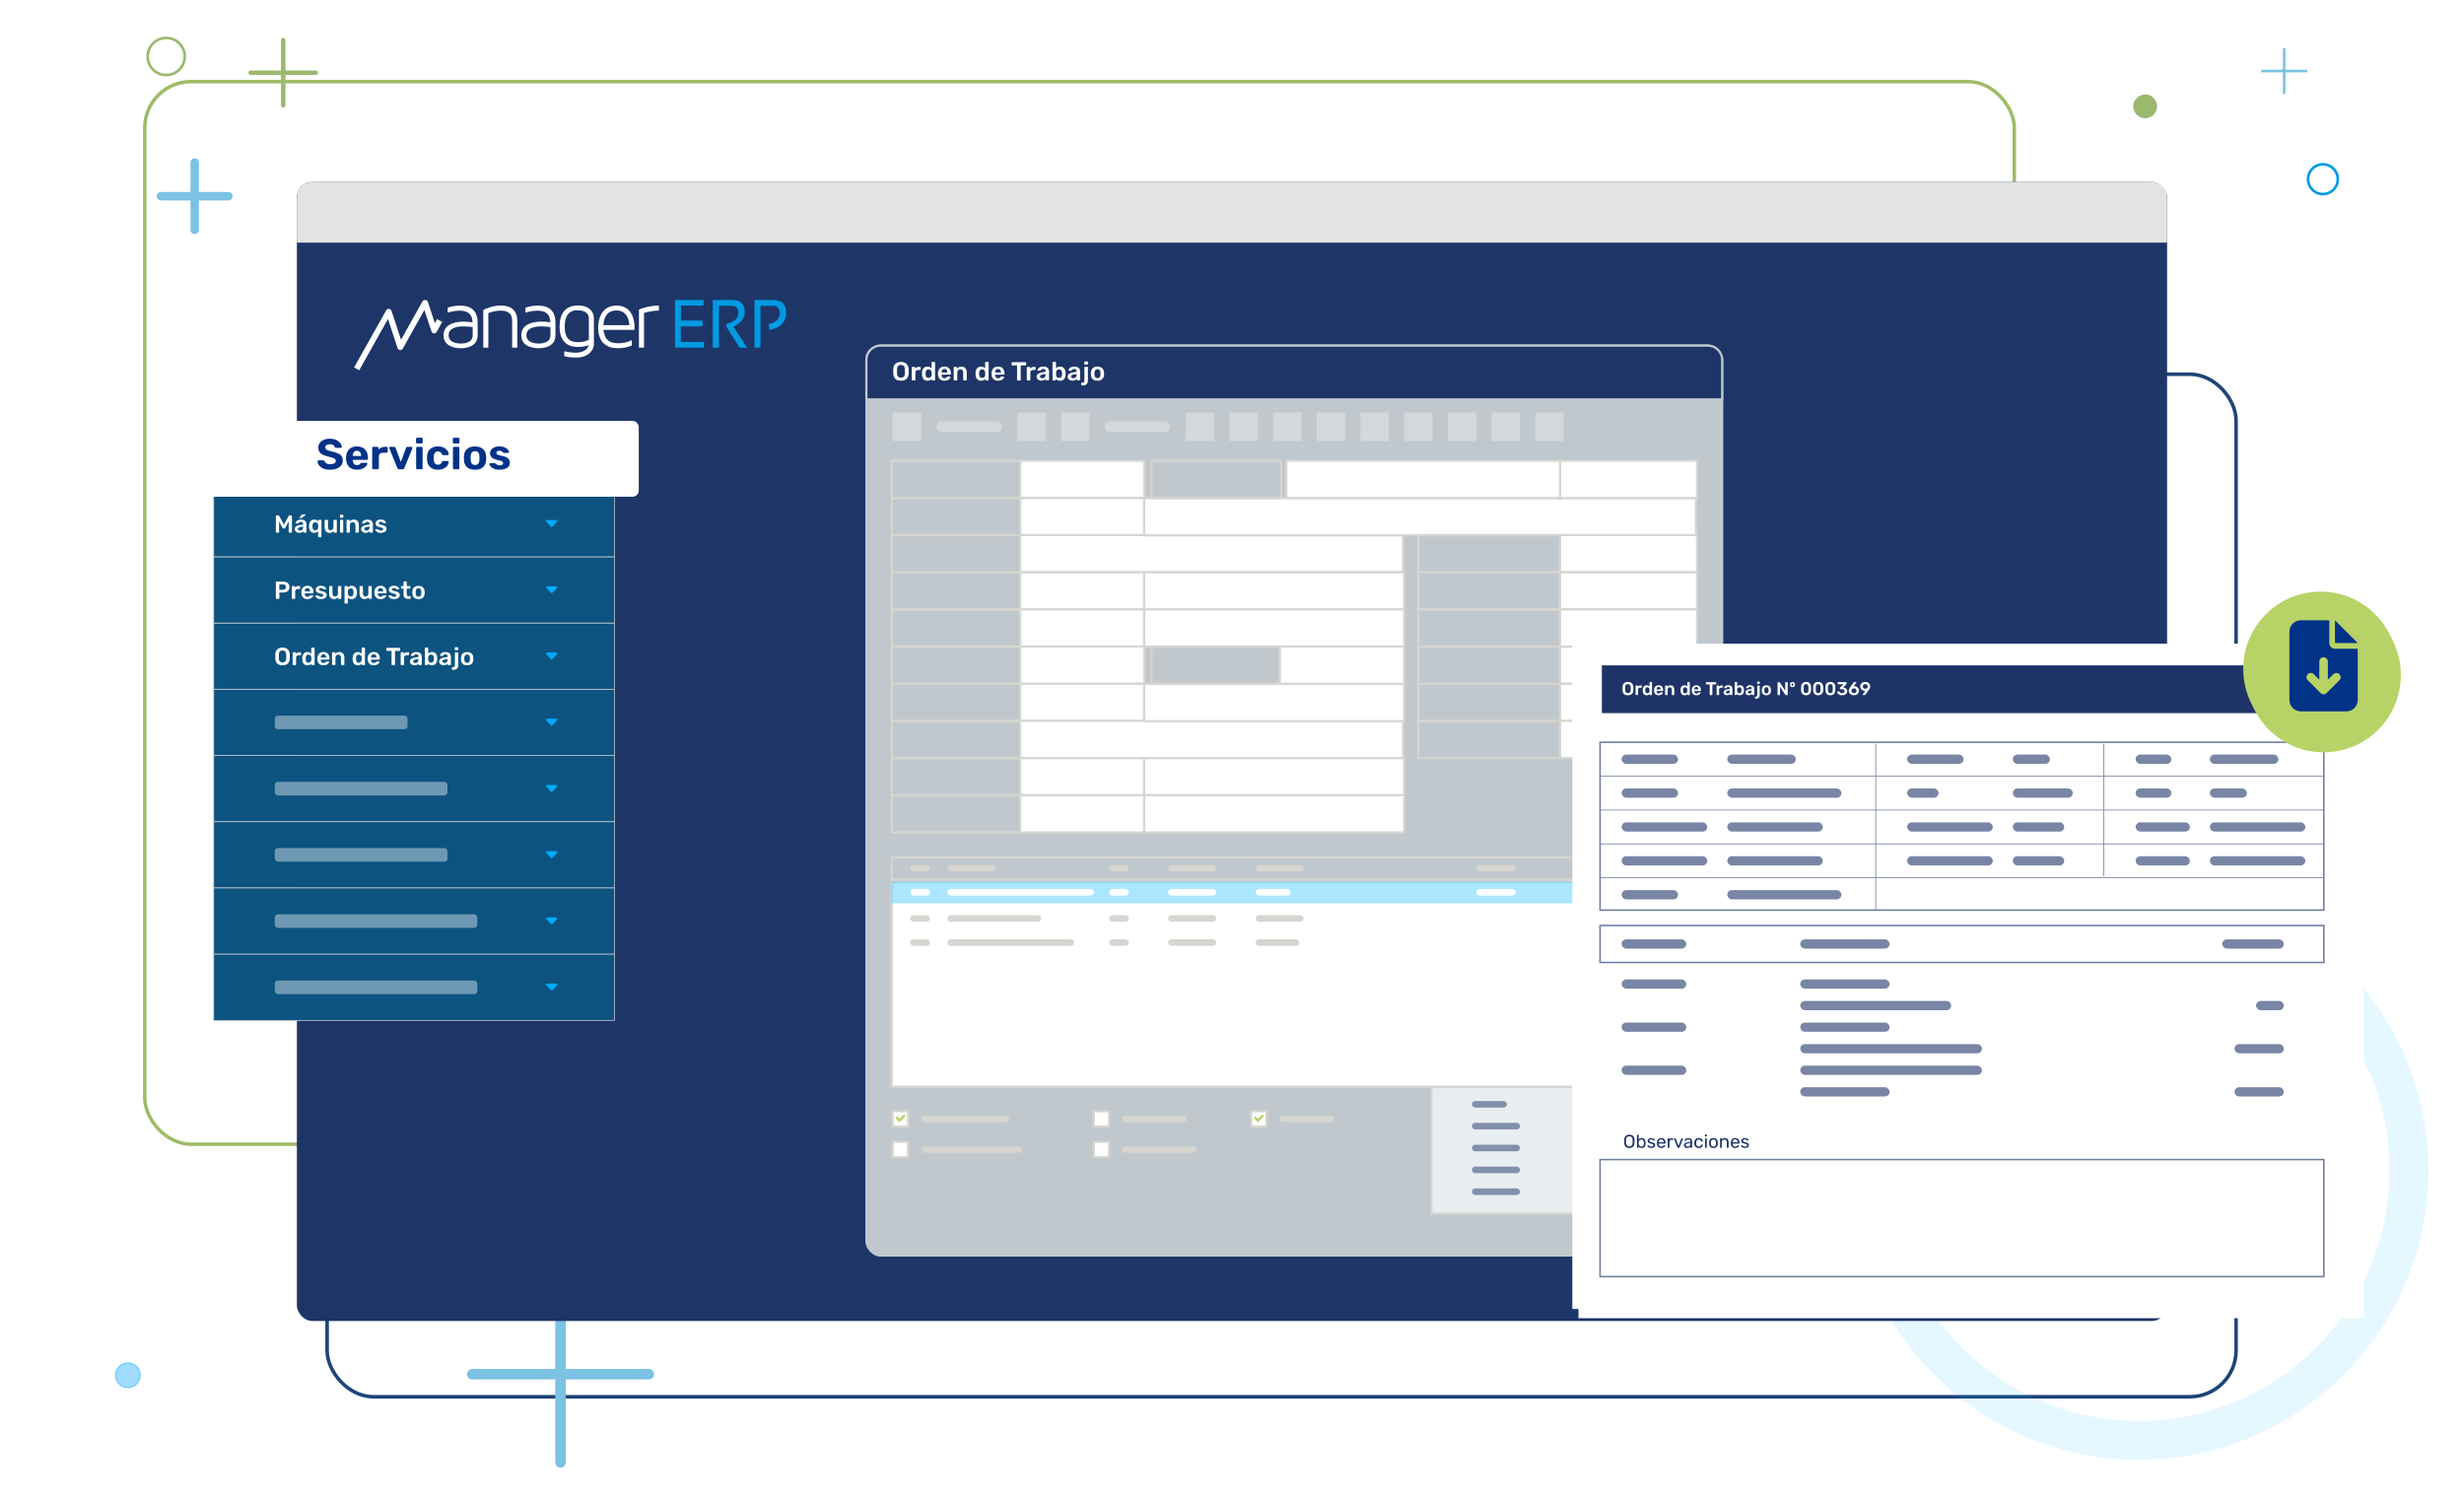 <?xml version="1.0" encoding="UTF-8"?>
<svg id="Capa_1" data-name="Capa 1" xmlns="http://www.w3.org/2000/svg" xmlns:xlink="http://www.w3.org/1999/xlink" viewBox="0 0 800 488">
  <defs>
    <style>
      .cls-1 {
        stroke: #b7d367;
        stroke-width: .76px;
      }

      .cls-1, .cls-2, .cls-3, .cls-4, .cls-5, .cls-6, .cls-7, .cls-8, .cls-9, .cls-10 {
        stroke-miterlimit: 10;
      }

      .cls-1, .cls-4, .cls-5, .cls-6, .cls-9, .cls-10 {
        fill: none;
      }

      .cls-11 {
        opacity: .1;
      }

      .cls-12 {
        opacity: .33;
      }

      .cls-12, .cls-13, .cls-14, .cls-15, .cls-16, .cls-17, .cls-18, .cls-19, .cls-20, .cls-21, .cls-22, .cls-23, .cls-24, .cls-25, .cls-26, .cls-27, .cls-28, .cls-29 {
        stroke-width: 0px;
      }

      .cls-12, .cls-29 {
        fill: #00b4ff;
      }

      .cls-2 {
        fill: #00a0ff;
        opacity: .37;
        stroke: #00a0ff;
        stroke-width: .47px;
      }

      .cls-13 {
        opacity: .4;
      }

      .cls-13, .cls-14, .cls-16, .cls-7, .cls-25 {
        fill: #fff;
      }

      .cls-3 {
        fill: #0d5380;
        stroke: #c0c8ce;
      }

      .cls-3, .cls-9 {
        stroke-width: .25px;
      }

      .cls-30 {
        filter: url(#drop-shadow-1);
      }

      .cls-4, .cls-7, .cls-8 {
        stroke: #d6d5d0;
        stroke-width: .71px;
      }

      .cls-5 {
        stroke: #1d4577;
        stroke-width: 1.16px;
      }

      .cls-6 {
        stroke: #9fbb67;
        stroke-width: 1.13px;
      }

      .cls-31 {
        opacity: .6;
      }

      .cls-32 {
        opacity: .5;
      }

      .cls-14 {
        opacity: .3;
      }

      .cls-15 {
        filter: url(#drop-shadow-3);
      }

      .cls-15, .cls-21 {
        fill: #b7d367;
      }

      .cls-16 {
        filter: url(#drop-shadow-2);
      }

      .cls-8 {
        fill: #e8edef;
      }

      .cls-17 {
        fill: #1e3468;
      }

      .cls-18 {
        fill: #1e3568;
      }

      .cls-19 {
        fill: #d6d5d0;
      }

      .cls-20 {
        fill: #c0c8ce;
      }

      .cls-22 {
        fill: #7bc2e3;
      }

      .cls-23 {
        fill: #009ae2;
      }

      .cls-24 {
        fill: #9bb96f;
      }

      .cls-26 {
        fill: #e3e3e3;
      }

      .cls-27 {
        fill: #003287;
      }

      .cls-28 {
        fill: #0af;
      }

      .cls-9, .cls-10 {
        stroke: #6f7d9e;
      }

      .cls-10 {
        stroke-width: .5px;
      }
    </style>
    <filter id="drop-shadow-1" filterUnits="userSpaceOnUse">
      <feOffset dx="1" dy="2"/>
      <feGaussianBlur result="blur" stdDeviation="3"/>
      <feFlood flood-color="#000" flood-opacity=".3"/>
      <feComposite in2="blur" operator="in"/>
      <feComposite in="SourceGraphic"/>
    </filter>
    <filter id="drop-shadow-2" filterUnits="userSpaceOnUse">
      <feOffset dx="2" dy="3"/>
      <feGaussianBlur result="blur-2" stdDeviation="5"/>
      <feFlood flood-color="#000" flood-opacity=".3"/>
      <feComposite in2="blur-2" operator="in"/>
      <feComposite in="SourceGraphic"/>
    </filter>
    <filter id="drop-shadow-3" filterUnits="userSpaceOnUse">
      <feOffset dx="1" dy="2"/>
      <feGaussianBlur result="blur-3" stdDeviation="3"/>
      <feFlood flood-color="#000" flood-opacity=".3"/>
      <feComposite in2="blur-3" operator="in"/>
      <feComposite in="SourceGraphic"/>
    </filter>
  </defs>
  <g id="Servicio_Tecnico" data-name="Servicio Tecnico">
    <g>
      <rect class="cls-5" x="106.2" y="121.5" width="619.8" height="332" rx="15" ry="15"/>
      <rect class="cls-6" x="47" y="26.5" width="607" height="345" rx="15" ry="15"/>
      <g class="cls-11">
        <path class="cls-29" d="m694.44,474c-51.83,0-94-42.17-94-94s42.17-94,94-94,94,42.17,94,94-42.17,94-94,94Zm0-175.37c-44.87,0-81.37,36.5-81.37,81.37s36.5,81.37,81.37,81.37,81.37-36.5,81.37-81.37-36.5-81.37-81.37-81.37Z"/>
      </g>
      <g>
        <path class="cls-24" d="m102.52,22.88h-9.84v-9.84c0-.4-.33-.73-.73-.73s-.73.33-.73.73v9.84h-9.84c-.4,0-.73.33-.73.73s.33.73.73.73h9.84v9.84c0,.4.33.73.73.73s.73-.33.73-.73v-9.84h9.84c.4,0,.73-.33.73-.73s-.33-.73-.73-.73Z"/>
        <path class="cls-22" d="m74.16,62.34h-9.57v-9.57c0-.76-.61-1.37-1.37-1.37s-1.37.61-1.37,1.37v9.57h-9.57c-.76,0-1.37.61-1.37,1.37s.61,1.37,1.37,1.37h9.57v9.57c0,.76.61,1.37,1.37,1.37s1.37-.61,1.37-1.37v-9.57h9.57c.76,0,1.37-.61,1.37-1.37s-.61-1.37-1.37-1.37Z"/>
        <path class="cls-24" d="m53.96,24.8c-3.56,0-6.46-2.9-6.46-6.46s2.9-6.46,6.46-6.46,6.46,2.9,6.46,6.46-2.9,6.46-6.46,6.46Zm0-12.05c-3.08,0-5.59,2.51-5.59,5.59s2.51,5.59,5.59,5.59,5.59-2.51,5.59-5.59-2.51-5.59-5.59-5.59Z"/>
      </g>
      <g>
        <circle class="cls-24" cx="696.48" cy="34.53" r="3.87"/>
        <g id="Elipse_180" data-name="Elipse 180">
          <path class="cls-23" d="m759.46,58.18c0,2.9-2.36,5.26-5.26,5.26s-5.26-2.36-5.26-5.26,2.36-5.26,5.26-5.26,5.26,2.36,5.26,5.26Zm-9.67,0c0,2.43,1.98,4.41,4.41,4.41s4.41-1.98,4.41-4.41-1.98-4.41-4.41-4.41-4.41,1.98-4.41,4.41Z"/>
        </g>
        <path class="cls-22" d="m741.2,15.94v6.7h-6.7c-.23,0-.42.19-.42.42s.19.42.42.42h6.7v6.7c0,.23.19.42.42.42s.42-.19.42-.42v-6.7h6.7c.23,0,.42-.19.42-.42s-.19-.42-.42-.42h-6.7v-6.7c0-.23-.19-.42-.42-.42s-.42.19-.42.42Z"/>
      </g>
      <circle class="cls-2" cx="41.52" cy="446.52" r="4.02"/>
      <path class="cls-22" d="m210.65,444.48h-26.96v-26.95c0-.94-.76-1.7-1.7-1.7s-1.7.76-1.7,1.7v26.95h-26.95c-.94,0-1.7.76-1.7,1.7s.76,1.7,1.7,1.7h26.95v26.96c0,.94.76,1.7,1.7,1.7s1.7-.76,1.7-1.7v-26.96h26.96c.94,0,1.7-.76,1.7-1.7s-.76-1.7-1.7-1.7Z"/>
    </g>
    <g>
      <g>
        <rect class="cls-18" x="96.39" y="59.1" width="607.21" height="369.8" rx="5" ry="5"/>
        <path class="cls-26" d="m101.39,59.1h597.21c2.76,0,5,2.24,5,5v14.69H96.39v-14.69c0-2.76,2.24-5,5-5Z"/>
      </g>
      <g>
        <g>
          <path class="cls-25" d="m149.63,111.54c-1.2,0-3.98-.27-3.98-2.71,0-2.57,3.24-2.85,4.63-2.85,1.59,0,2.72.16,3.18.22v2.68c0,2.31-2.4,2.66-3.83,2.66m-.3-12.32c-1.71,0-3.16.39-3.86.63l-.11.04v1.63l.2-.06c.48-.15,1.94-.59,3.69-.59,2.78,0,4.11,1.21,4.17,3.79-.5-.09-1.42-.23-2.98-.23s-6.44.32-6.44,4.4,4.68,4.24,5.62,4.24c1.28,0,5.46-.3,5.46-4.19v-4.01c0-3.81-1.88-5.65-5.76-5.65"/>
          <path class="cls-25" d="m162.7,99.19c-2.79,0-5.07,1.09-5.71,1.42l-.08.05v12.22h1.64v-11.23c1.37-.53,2.72-.79,4.02-.79,2.53,0,3.71,1.05,3.71,3.31v8.71h1.67v-8.71c0-3.21-1.86-4.97-5.24-4.97"/>
          <path class="cls-25" d="m174.9,111.54c-1.2,0-3.98-.27-3.98-2.71,0-2.57,3.24-2.85,4.63-2.85,1.59,0,2.72.16,3.17.22v2.68c0,2.31-2.4,2.66-3.83,2.66m-.3-12.32c-1.71,0-3.16.39-3.87.63l-.11.04v1.63l.2-.06c.48-.15,1.93-.59,3.69-.59,2.78,0,4.12,1.21,4.17,3.79-.5-.09-1.43-.23-2.98-.23s-6.44.32-6.44,4.4,4.68,4.24,5.62,4.24c1.28,0,5.47-.3,5.47-4.19v-4.01c0-3.81-1.89-5.65-5.76-5.65"/>
          <path class="cls-25" d="m187.52,100.75c3.39,0,3.66,1.93,3.66,2.52v7.1c-1.14.49-2.31.73-3.5.73-2.02,0-4.33-.57-4.33-5.04,0-5.31,3.14-5.31,4.17-5.31m0-1.56c-2.18,0-5.84.89-5.84,6.87,0,4.32,2.08,6.6,6,6.6,1.16,0,2.33-.2,3.49-.61-.07.3-.69,2.46-4.35,2.46-1.14,0-2.3-.15-3.43-.43l-.19-.05v1.6l.12.03c1.13.29,2.37.44,3.66.44,4.85,0,5.84-3.26,5.84-4.14v-8.64c0-.69-.25-4.14-5.3-4.14"/>
          <path class="cls-25" d="m195.91,105.58c.13-2.22.98-4.78,4.22-4.78,3.8,0,4.16,3.84,4.19,4.78h-8.42Zm4.3-6.36c-5.57,0-6,5.51-6,7.19,0,5.79,4,6.65,6.38,6.65,1.64,0,3.31-.32,4.45-.85l.09-.04v-1.75l-.23.13c-1.03.57-2.6.9-4.2.9-2.73,0-4.22-1.11-4.57-3.42-.11-.27-.18-.58-.22-.94h10.08v-.16c.01-.05.03-.2.03-.7,0-1.64-.41-7-5.81-7"/>
          <path class="cls-25" d="m213.77,99.22c-3.12.03-5.56.97-6.23,1.26l-.09.04v12.36h1.64v-11.27c1.11-.32,2.78-.73,4.69-.77h.15v-1.61h-.16Z"/>
          <path class="cls-25" d="m141.92,103.62l-.73,1.3-2.24-6.82c-.11-.37-.4-.7-.9-.7-.52,0-.75.23-.94.56l-6.91,12.36-3.09-9.39c-.12-.36-.43-.61-.81-.65-.38-.04-.73.16-.91.48l-10.43,18.55,1.67.91,9.35-16.66,3.08,9.43c.12.35.43.61.8.65.37.05.73-.15.92-.47l7.01-12.51,2.3,6.95s.02.05.03.08h0s0,.01,0,.01c.15.33.47.55.85.55s.68-.27.85-.59l1.76-3.13-1.66-.9Z"/>
        </g>
        <g>
          <polygon class="cls-23" points="221.05 106 228.06 106 228.06 104.08 221.09 104.08 221.09 99.22 228.41 99.22 228.41 97.39 219.16 97.39 219.16 112.88 228.55 112.88 228.55 111.03 221.05 111.03 221.05 106"/>
          <path class="cls-23" d="m238.5,105.9c2.21-1.23,3.29-2.71,3.29-4.54,0-2.71-1.3-3.97-4.1-3.97h-6.26v15.49h1.99v-13.6h4.1c1.42,0,2.21.77,2.21,2.18,0,1.87-1.31,3.1-3.89,3.67v.95l4.28,6.81h2.49l-4.47-6.77.36-.2Z"/>
          <path class="cls-23" d="m251.13,97.39h-6.16v15.49h1.94v-13.6h4.05c1.42,0,2.21.85,2.21,2.41,0,1.78-1.22,2.97-3.64,3.54l.28,1.93c3.65-.72,5.42-2.54,5.42-5.56,0-2.82-1.34-4.2-4.1-4.2Z"/>
        </g>
      </g>
      <g>
        <g>
          <rect class="cls-3" x="69.39" y="245.3" width="130.1" height="21.5"/>
          <rect class="cls-13" x="89.22" y="253.84" width="56.06" height="4.42" rx="1" ry="1"/>
          <path class="cls-28" d="m179.36,257l1.47-1.54c.21-.22.06-.6-.24-.6h-2.95c-.3,0-.45.38-.24.6l1.48,1.54c.13.14.34.14.48,0Z"/>
        </g>
        <g>
          <rect class="cls-3" x="69.39" y="266.8" width="130.1" height="21.5"/>
          <rect class="cls-13" x="89.22" y="275.35" width="56.06" height="4.42" rx="1" ry="1"/>
          <path class="cls-28" d="m179.36,278.5l1.47-1.54c.21-.22.06-.6-.24-.6h-2.95c-.3,0-.45.38-.24.6l1.48,1.54c.13.14.34.14.48,0Z"/>
        </g>
        <g>
          <rect class="cls-3" x="69.39" y="288.31" width="130.1" height="21.5"/>
          <rect class="cls-13" x="89.22" y="296.85" width="65.74" height="4.42" rx="1" ry="1"/>
          <path class="cls-28" d="m179.36,300.01l1.47-1.54c.21-.22.06-.6-.24-.6h-2.95c-.3,0-.45.38-.24.6l1.48,1.54c.13.14.34.14.48,0Z"/>
        </g>
        <g>
          <rect class="cls-3" x="69.39" y="309.81" width="130.1" height="21.5"/>
          <rect class="cls-13" x="89.22" y="318.36" width="65.74" height="4.42" rx="1" ry="1"/>
          <path class="cls-28" d="m179.36,321.51l1.47-1.54c.21-.22.06-.6-.24-.6h-2.95c-.3,0-.45.38-.24.6l1.48,1.54c.13.14.34.14.48,0Z"/>
        </g>
        <g>
          <rect class="cls-3" x="69.39" y="223.8" width="130.1" height="21.5"/>
          <rect class="cls-13" x="89.22" y="232.34" width="43.11" height="4.42" rx="1" ry="1"/>
          <path class="cls-28" d="m179.36,235.49l1.47-1.54c.21-.22.06-.6-.24-.6h-2.95c-.3,0-.45.38-.24.6l1.48,1.54c.13.14.34.14.48,0Z"/>
        </g>
        <g>
          <rect class="cls-3" x="69.39" y="202.29" width="130.1" height="21.5"/>
          <path class="cls-28" d="m179.36,213.99l1.47-1.54c.21-.22.06-.6-.24-.6h-2.95c-.3,0-.45.38-.24.6l1.48,1.54c.13.14.34.14.48,0Z"/>
        </g>
        <g>
          <rect class="cls-3" x="69.39" y="180.79" width="130.1" height="21.5"/>
          <path class="cls-28" d="m179.36,192.49l1.47-1.54c.21-.22.06-.6-.24-.6h-2.95c-.3,0-.45.38-.24.6l1.48,1.54c.13.14.34.14.48,0Z"/>
        </g>
        <g>
          <rect class="cls-3" x="69.39" y="159.28" width="130.1" height="21.5"/>
          <path class="cls-28" d="m179.36,170.98l1.47-1.54c.21-.22.06-.6-.24-.6h-2.95c-.3,0-.45.38-.24.6l1.48,1.54c.13.14.34.14.48,0Z"/>
        </g>
        <g>
          <path class="cls-25" d="m89.76,172.94c-.06,0-.11-.02-.14-.06s-.06-.08-.06-.14v-5.21c0-.06.02-.11.06-.14s.09-.05.14-.05h.63c.07,0,.13.02.17.06.04.04.06.07.07.09l1.54,2.88,1.56-2.88s.04-.05.07-.09c.04-.04.09-.06.17-.06h.62c.06,0,.11.02.14.05.04.04.06.09.06.14v5.21c0,.05-.02.1-.06.14-.04.04-.08.06-.14.06h-.67c-.06,0-.11-.02-.14-.06-.03-.04-.05-.08-.05-.14v-3.46l-1.12,2.14s-.06.09-.1.12c-.04.04-.1.05-.17.05h-.33c-.08,0-.13-.02-.17-.05s-.07-.08-.1-.12l-1.12-2.14v3.46c0,.05-.02.1-.06.14s-.08.06-.14.06h-.67Z"/>
          <path class="cls-25" d="m97.16,173.02c-.28,0-.53-.05-.75-.16-.22-.11-.4-.26-.53-.44-.13-.18-.2-.39-.2-.62,0-.37.15-.67.45-.89.3-.22.7-.37,1.2-.44l1.1-.16v-.17c0-.22-.06-.4-.17-.52s-.3-.18-.58-.18c-.19,0-.35.04-.47.12s-.21.18-.27.31c-.04.07-.1.1-.18.1h-.63c-.06,0-.1-.02-.13-.05-.03-.03-.04-.07-.04-.13,0-.09.04-.19.1-.31.06-.12.17-.24.3-.36s.32-.21.54-.29.48-.12.79-.12c.34,0,.62.04.85.12.23.08.42.19.56.33s.24.3.3.49c.06.19.1.38.1.59v2.51c0,.05-.02.1-.06.14-.04.04-.08.06-.14.06h-.65c-.06,0-.11-.02-.14-.06-.03-.04-.05-.08-.05-.14v-.31c-.07.1-.16.2-.28.28s-.26.16-.43.22c-.17.05-.37.08-.6.08Zm.27-.76c.19,0,.36-.04.51-.12.15-.08.27-.2.36-.37s.13-.38.13-.64v-.17l-.8.13c-.31.05-.55.12-.7.23-.15.11-.23.24-.23.39,0,.12.04.22.11.3.07.08.16.14.28.18.11.04.23.06.35.06Zm-.08-4.08c-.08,0-.13-.04-.13-.13,0-.04.01-.08.04-.1l.65-.79c.05-.06.1-.1.14-.12s.09-.03.16-.03h.8c.1,0,.15.05.15.15,0,.04-.01.07-.04.1l-.99.81s-.08.06-.12.08c-.04.02-.09.03-.16.03h-.49Z"/>
          <path class="cls-25" d="m103.49,174.46c-.05,0-.1-.02-.14-.06-.04-.04-.06-.08-.06-.13v-1.82c-.13.17-.29.31-.5.41-.2.1-.45.16-.74.16-.27,0-.51-.05-.72-.14-.21-.1-.39-.23-.53-.4-.14-.17-.25-.37-.32-.59-.08-.23-.12-.47-.13-.74,0-.1,0-.19,0-.29s0-.19,0-.28c.02-.28.06-.53.13-.76.07-.23.18-.43.32-.6.14-.17.32-.3.53-.39.21-.09.45-.14.72-.14.31,0,.57.06.78.17.21.11.38.25.5.42v-.32c0-.05.02-.1.06-.13.04-.04.08-.06.14-.06h.64c.05,0,.1.02.14.06.04.04.06.08.06.13v5.3c0,.05-.02.1-.06.13-.04.04-.08.06-.14.06h-.69Zm-1.12-2.3c.21,0,.39-.05.52-.14.13-.1.23-.22.3-.37.07-.15.1-.3.11-.46.01-.1.02-.21.02-.31s0-.21-.02-.3c0-.16-.04-.33-.1-.48-.06-.16-.16-.29-.3-.39-.13-.1-.31-.15-.53-.15s-.4.05-.54.15c-.13.1-.23.23-.28.39-.06.16-.09.34-.1.53-.01.16-.01.32,0,.48.01.19.04.37.1.53.06.16.15.29.28.39.13.1.31.15.54.15Z"/>
          <path class="cls-25" d="m106.98,173.02c-.33,0-.61-.07-.84-.22s-.42-.35-.55-.62-.19-.59-.19-.96v-2.25c0-.05.02-.1.06-.13.04-.04.08-.06.14-.06h.7c.06,0,.11.02.14.06.03.04.05.08.05.13v2.2c0,.66.29.99.87.99.28,0,.5-.09.66-.26.16-.18.24-.42.24-.73v-2.2c0-.05.02-.1.06-.13.04-.04.08-.06.14-.06h.7c.05,0,.1.02.14.06.04.04.06.08.06.13v3.78c0,.05-.02.1-.06.14s-.08.06-.14.06h-.65c-.06,0-.11-.02-.14-.06-.04-.04-.05-.08-.05-.14v-.33c-.14.19-.32.33-.54.44-.21.11-.48.16-.8.16Z"/>
          <path class="cls-25" d="m110.56,168.09c-.06,0-.11-.02-.14-.05-.03-.04-.05-.08-.05-.14v-.58c0-.05.02-.1.05-.13.04-.04.08-.06.14-.06h.73c.06,0,.11.02.14.06.04.04.06.08.06.13v.58c0,.06-.02.11-.06.14-.04.04-.08.05-.14.05h-.73Zm.03,4.85c-.05,0-.1-.02-.14-.06s-.06-.08-.06-.14v-3.78c0-.05.02-.1.06-.13.04-.04.08-.06.14-.06h.66c.06,0,.11.02.14.06.03.04.05.08.05.13v3.78c0,.05-.02.1-.05.14-.04.04-.08.06-.14.06h-.66Z"/>
          <path class="cls-25" d="m112.71,172.94c-.05,0-.1-.02-.14-.06s-.06-.08-.06-.14v-3.78c0-.05.02-.1.06-.13.04-.04.08-.06.14-.06h.66c.05,0,.1.02.14.06.04.04.06.08.06.13v.33c.14-.17.32-.31.53-.43.22-.12.48-.17.8-.17s.61.07.85.22c.24.15.43.35.56.62.13.27.2.59.2.96v2.25c0,.05-.02.1-.06.14-.04.04-.08.06-.14.06h-.7c-.05,0-.1-.02-.14-.06s-.06-.08-.06-.14v-2.2c0-.31-.08-.55-.23-.73-.15-.18-.37-.26-.66-.26s-.5.09-.66.26c-.17.18-.25.42-.25.73v2.2c0,.05-.02.1-.06.14-.04.04-.08.06-.14.06h-.7Z"/>
          <path class="cls-25" d="m118.72,173.02c-.28,0-.53-.05-.75-.16-.22-.11-.4-.26-.53-.44-.13-.18-.2-.39-.2-.62,0-.37.15-.67.45-.89.3-.22.7-.37,1.2-.44l1.1-.16v-.17c0-.22-.06-.4-.17-.52s-.3-.18-.58-.18c-.19,0-.35.04-.47.12s-.21.18-.27.31c-.04.07-.1.1-.18.1h-.63c-.06,0-.1-.02-.13-.05-.03-.03-.04-.07-.04-.13,0-.09.04-.19.1-.31.06-.12.17-.24.3-.36s.32-.21.54-.29.48-.12.79-.12c.34,0,.62.04.85.12.23.08.42.19.56.33s.24.3.3.49c.06.19.1.38.1.59v2.51c0,.05-.02.1-.06.14-.04.04-.08.06-.14.06h-.65c-.06,0-.11-.02-.14-.06-.03-.04-.05-.08-.05-.14v-.31c-.07.1-.16.2-.28.28s-.26.16-.43.22c-.17.05-.37.08-.6.08Zm.27-.76c.19,0,.36-.04.51-.12.15-.08.27-.2.36-.37s.13-.38.13-.64v-.17l-.8.13c-.31.05-.55.12-.7.23-.15.11-.23.24-.23.39,0,.12.04.22.11.3.07.08.16.14.28.18.11.04.23.06.35.06Z"/>
          <path class="cls-25" d="m123.65,173.02c-.32,0-.59-.04-.82-.11-.23-.07-.41-.17-.56-.28-.14-.11-.25-.22-.32-.34s-.11-.21-.11-.28c0-.06.01-.11.05-.14s.08-.05.13-.05h.63s.04,0,.06,0c.02,0,.04.02.06.05.07.06.14.12.22.18s.17.12.28.16c.11.04.24.07.4.07.21,0,.38-.04.52-.12.14-.08.21-.2.21-.36,0-.11-.03-.2-.09-.27-.06-.07-.17-.13-.34-.19-.17-.06-.4-.12-.7-.18-.3-.07-.55-.16-.74-.27-.2-.11-.34-.24-.44-.4-.1-.16-.14-.35-.14-.56s.06-.41.19-.6.31-.35.56-.47.56-.18.92-.18c.29,0,.54.04.75.11.21.07.39.16.53.27.14.11.25.21.32.32.08.11.12.21.12.29,0,.06-.01.11-.05.14-.04.04-.08.05-.13.05h-.59s-.05,0-.07-.02c-.02-.01-.04-.02-.06-.04-.06-.05-.12-.11-.19-.17s-.15-.11-.25-.16c-.1-.04-.23-.07-.39-.07-.2,0-.36.04-.46.13-.11.09-.16.2-.16.33,0,.09.02.17.08.24s.15.13.31.19c.15.06.39.12.7.18.36.06.64.16.85.29s.36.27.45.43.13.34.13.54c0,.24-.07.46-.21.65-.14.19-.35.34-.62.45s-.62.16-1.02.16Z"/>
          <path class="cls-25" d="m89.76,194.44c-.05,0-.1-.02-.14-.06s-.06-.08-.06-.14v-5.21c0-.06.02-.11.06-.14s.08-.05.14-.05h2.14c.42,0,.78.06,1.09.2s.55.33.72.59c.17.26.26.59.26.99s-.09.73-.26.99c-.17.26-.41.45-.72.58-.31.13-.67.19-1.09.19h-1.19v1.87c0,.05-.02.1-.05.14-.03.04-.08.06-.14.06h-.76Zm.94-2.95h1.17c.31,0,.55-.07.71-.22s.25-.37.25-.65c0-.27-.08-.48-.23-.64-.16-.16-.4-.24-.73-.24h-1.17v1.76Z"/>
          <path class="cls-25" d="m94.93,194.44c-.05,0-.1-.02-.14-.06s-.06-.08-.06-.14v-3.77c0-.06.02-.11.06-.14.04-.04.08-.06.14-.06h.65c.05,0,.1.02.14.06.04.04.06.08.06.14v.33c.12-.17.28-.3.48-.39.19-.09.42-.13.68-.13h.33c.06,0,.11.02.14.06.03.04.05.08.05.13v.58c0,.05-.02.1-.05.14-.04.04-.08.05-.14.05h-.62c-.26,0-.45.07-.6.22s-.21.34-.21.59v2.2c0,.05-.02.1-.06.14-.04.04-.08.06-.14.06h-.7Z"/>
          <path class="cls-25" d="m99.81,194.52c-.59,0-1.06-.17-1.41-.51-.35-.34-.53-.83-.56-1.46,0-.05,0-.12,0-.2s0-.15,0-.2c.02-.4.11-.75.28-1.04s.39-.52.68-.68c.29-.16.63-.24,1.02-.24.43,0,.79.09,1.09.27.29.18.51.43.66.74.15.32.22.68.22,1.1v.17c0,.05-.02.1-.06.14-.04.04-.09.06-.14.06h-2.66v.06c0,.19.04.36.11.52.07.16.17.29.3.38s.29.14.47.14c.15,0,.28-.02.38-.07.1-.04.18-.1.25-.16.06-.06.11-.11.14-.14.05-.06.09-.1.12-.12.03-.01.07-.02.13-.02h.69c.05,0,.1.02.13.05.04.03.05.07.04.12,0,.08-.05.19-.13.31-.08.12-.2.24-.36.36-.16.12-.35.21-.58.29-.23.08-.5.12-.8.12Zm-.88-2.52h1.77v-.02c0-.21-.04-.39-.1-.54-.07-.16-.17-.28-.3-.37-.13-.09-.29-.13-.48-.13s-.35.04-.48.13c-.13.09-.23.21-.3.37-.07.15-.1.34-.1.54v.02Z"/>
          <path class="cls-25" d="m104.21,194.52c-.32,0-.59-.04-.82-.11-.23-.07-.41-.17-.56-.28-.14-.11-.25-.22-.32-.34s-.11-.21-.11-.28c0-.06.01-.11.05-.14s.08-.05.13-.05h.63s.04,0,.06,0c.02,0,.04.02.06.05.07.06.14.12.22.18s.17.12.28.16c.11.04.24.07.4.07.21,0,.38-.04.52-.12.14-.08.21-.2.21-.36,0-.11-.03-.2-.09-.27-.06-.07-.17-.13-.34-.19-.17-.06-.4-.12-.7-.18-.3-.07-.55-.16-.74-.27-.2-.11-.34-.24-.44-.4-.1-.16-.14-.35-.14-.56s.06-.41.19-.6.31-.35.56-.47.56-.18.92-.18c.29,0,.54.04.75.11.21.07.39.16.53.27.14.11.25.21.32.32.08.11.12.21.12.29,0,.06-.01.11-.05.14-.04.04-.08.05-.13.05h-.59s-.05,0-.07-.02c-.02-.01-.04-.02-.06-.04-.06-.05-.12-.11-.19-.17s-.15-.11-.25-.16c-.1-.04-.23-.07-.39-.07-.2,0-.36.04-.46.13-.11.09-.16.2-.16.33,0,.09.02.17.08.24s.15.13.31.19c.15.06.39.12.7.18.36.06.64.16.85.29s.36.27.45.43.13.34.13.54c0,.24-.07.46-.21.65-.14.19-.35.34-.62.45s-.62.16-1.02.16Z"/>
          <path class="cls-25" d="m108.44,194.52c-.33,0-.61-.07-.84-.22s-.42-.35-.55-.62-.19-.59-.19-.96v-2.25c0-.05.02-.1.06-.13.04-.04.08-.06.14-.06h.7c.06,0,.11.02.14.06.03.04.05.08.05.13v2.2c0,.66.29.99.87.99.28,0,.5-.09.66-.26.16-.18.24-.42.24-.73v-2.2c0-.05.02-.1.06-.13.04-.04.08-.06.14-.06h.7c.05,0,.1.02.14.06.04.04.06.08.06.13v3.78c0,.05-.02.1-.06.14s-.08.06-.14.06h-.65c-.06,0-.11-.02-.14-.06-.04-.04-.05-.08-.05-.14v-.33c-.14.19-.32.33-.54.44-.21.11-.48.16-.8.16Z"/>
          <path class="cls-25" d="m112.06,195.96c-.05,0-.1-.02-.14-.06s-.06-.08-.06-.13v-5.3c0-.05.02-.1.06-.13.04-.04.08-.06.14-.06h.63c.06,0,.1.02.14.06.03.04.05.08.05.13v.32c.13-.17.3-.31.5-.42s.47-.17.78-.17c.28,0,.53.04.74.14.21.09.38.22.52.39s.25.37.32.6c.07.23.12.48.13.76,0,.09,0,.19,0,.28s0,.19,0,.29c0,.27-.05.51-.12.74-.08.23-.18.42-.32.59s-.32.3-.52.4-.45.14-.74.14-.53-.05-.74-.16c-.2-.1-.37-.24-.5-.41v1.82c0,.05-.02.1-.05.13-.03.04-.08.06-.14.06h-.68Zm1.81-2.3c.23,0,.41-.05.54-.15.13-.1.22-.23.28-.39.06-.16.09-.34.1-.53.01-.16.01-.32,0-.48-.01-.19-.04-.37-.1-.53-.06-.16-.15-.29-.28-.39-.13-.1-.31-.15-.54-.15s-.4.05-.53.15-.23.23-.3.39c-.06.16-.1.32-.11.48,0,.1,0,.2,0,.3s0,.21,0,.31c0,.16.04.31.11.46s.17.27.3.37c.13.1.31.14.52.14Z"/>
          <path class="cls-25" d="m118.32,194.52c-.33,0-.61-.07-.84-.22s-.42-.35-.55-.62-.19-.59-.19-.96v-2.25c0-.05.02-.1.06-.13.04-.04.08-.06.14-.06h.7c.06,0,.11.02.14.06.03.04.05.08.05.13v2.2c0,.66.29.99.87.99.28,0,.5-.09.66-.26.16-.18.24-.42.24-.73v-2.2c0-.05.02-.1.06-.13.04-.04.08-.06.14-.06h.7c.05,0,.1.02.14.06.04.04.06.08.06.13v3.78c0,.05-.02.1-.06.14s-.08.06-.14.06h-.65c-.06,0-.11-.02-.14-.06-.04-.04-.05-.08-.05-.14v-.33c-.14.19-.32.33-.54.44-.21.11-.48.16-.8.16Z"/>
          <path class="cls-25" d="m123.53,194.52c-.59,0-1.06-.17-1.41-.51-.35-.34-.53-.83-.56-1.46,0-.05,0-.12,0-.2s0-.15,0-.2c.02-.4.11-.75.28-1.04s.39-.52.68-.68c.29-.16.63-.24,1.02-.24.43,0,.79.09,1.09.27.29.18.51.43.66.74.15.32.22.68.22,1.1v.17c0,.05-.02.1-.06.14-.04.04-.09.06-.14.06h-2.66v.06c0,.19.04.36.11.52.07.16.17.29.3.38s.29.14.47.14c.15,0,.28-.02.38-.07.1-.04.18-.1.25-.16.06-.06.11-.11.14-.14.05-.06.09-.1.12-.12.03-.01.07-.02.13-.02h.69c.05,0,.1.02.13.05.04.03.05.07.04.12,0,.08-.05.19-.13.31-.08.12-.2.24-.36.36-.16.12-.35.21-.58.29-.23.08-.5.12-.8.12Zm-.88-2.52h1.77v-.02c0-.21-.04-.39-.1-.54-.07-.16-.17-.28-.3-.37-.13-.09-.29-.13-.48-.13s-.35.04-.48.13c-.13.09-.23.21-.3.37-.07.15-.1.34-.1.54v.02Z"/>
          <path class="cls-25" d="m127.93,194.52c-.32,0-.59-.04-.82-.11-.23-.07-.41-.17-.56-.28-.14-.11-.25-.22-.32-.34s-.11-.21-.11-.28c0-.06.01-.11.05-.14s.08-.05.13-.05h.63s.04,0,.06,0c.02,0,.04.02.06.05.07.06.14.12.22.18s.17.12.28.16c.11.04.24.07.4.07.21,0,.38-.04.52-.12.14-.08.21-.2.21-.36,0-.11-.03-.2-.09-.27-.06-.07-.17-.13-.34-.19-.17-.06-.4-.12-.7-.18-.3-.07-.55-.16-.74-.27-.2-.11-.34-.24-.44-.4-.1-.16-.14-.35-.14-.56s.06-.41.19-.6.31-.35.56-.47.56-.18.92-.18c.29,0,.54.04.75.11.21.07.39.16.53.27.14.11.25.21.32.32.08.11.12.21.12.29,0,.06-.01.11-.05.14-.04.04-.08.05-.13.05h-.59s-.05,0-.07-.02c-.02-.01-.04-.02-.06-.04-.06-.05-.12-.11-.19-.17s-.15-.11-.25-.16c-.1-.04-.23-.07-.39-.07-.2,0-.36.04-.46.13-.11.09-.16.2-.16.33,0,.09.02.17.08.24s.15.13.31.19c.15.06.39.12.7.18.36.06.64.16.85.29s.36.27.45.43.13.34.13.54c0,.24-.07.46-.21.65-.14.19-.35.34-.62.45s-.62.16-1.02.16Z"/>
          <path class="cls-25" d="m132.48,194.44c-.32,0-.59-.06-.81-.17-.22-.11-.38-.28-.49-.5-.11-.22-.16-.5-.16-.83v-1.82h-.63c-.05,0-.1-.02-.14-.06-.04-.04-.06-.08-.06-.13v-.46c0-.05.02-.1.06-.13.04-.04.08-.06.14-.06h.63v-1.33c0-.05.02-.1.05-.14.04-.04.08-.05.14-.05h.65c.05,0,.1.02.14.05s.06.08.06.14v1.33h1c.05,0,.1.02.14.06.04.04.06.08.06.13v.46c0,.05-.02.1-.06.13s-.08.06-.14.06h-1v1.74c0,.22.04.39.12.51.08.12.21.18.4.18h.55c.05,0,.1.02.14.06.04.04.06.08.06.13v.5c0,.05-.02.1-.06.14-.04.04-.08.06-.14.06h-.65Z"/>
          <path class="cls-25" d="m135.87,194.52c-.43,0-.79-.08-1.08-.22s-.51-.36-.66-.63c-.15-.27-.24-.59-.26-.95,0-.1,0-.21,0-.35s0-.26,0-.35c.02-.37.11-.69.27-.96s.38-.48.67-.63c.29-.15.64-.22,1.06-.22s.77.07,1.06.22c.29.15.51.36.67.63s.25.59.27.96c0,.1,0,.21,0,.35s0,.26,0,.35c-.02.36-.11.68-.26.95-.15.27-.37.48-.66.63-.29.15-.65.22-1.08.22Zm0-.79c.28,0,.5-.09.66-.27.15-.18.24-.44.26-.79,0-.08,0-.19,0-.31s0-.23,0-.31c-.02-.34-.1-.6-.26-.78-.16-.18-.37-.27-.66-.27s-.5.09-.66.27-.24.44-.26.78c0,.08,0,.18,0,.31s0,.23,0,.31c.02.35.1.61.26.79.15.18.37.27.66.27Z"/>
          <path class="cls-25" d="m91.72,216.02c-.48,0-.88-.08-1.22-.24-.34-.16-.61-.4-.8-.73s-.3-.74-.31-1.23c0-.23,0-.46,0-.68s0-.45,0-.69c.02-.48.12-.89.32-1.22.2-.32.47-.57.81-.73.34-.17.75-.25,1.2-.25s.86.08,1.21.25c.35.16.62.41.82.73.2.33.3.73.32,1.22.01.23.02.46.02.69s0,.45-.02.68c-.02.49-.12.9-.31,1.23-.19.33-.46.57-.8.73-.34.16-.75.24-1.23.24Zm0-.92c.35,0,.63-.1.85-.31s.34-.54.35-1c.01-.23.02-.45.02-.65s0-.41-.02-.64c-.01-.31-.07-.56-.17-.76-.1-.19-.24-.34-.42-.42s-.38-.13-.61-.13-.42.04-.6.13-.32.23-.42.42c-.1.2-.16.45-.17.76,0,.23,0,.45,0,.64s0,.42,0,.65c.02.46.13.8.35,1s.5.31.84.31Z"/>
          <path class="cls-25" d="m95.22,215.94c-.05,0-.1-.02-.14-.06s-.06-.08-.06-.14v-3.77c0-.06.02-.11.06-.14.04-.04.08-.06.14-.06h.65c.05,0,.1.02.14.06.04.04.06.08.06.14v.33c.12-.17.28-.3.48-.39.19-.09.42-.13.68-.13h.33c.06,0,.11.02.14.06.03.04.05.08.05.13v.58c0,.05-.02.1-.05.14-.04.04-.08.05-.14.05h-.62c-.26,0-.45.07-.6.22s-.21.34-.21.59v2.2c0,.05-.02.1-.06.14-.04.04-.08.06-.14.06h-.7Z"/>
          <path class="cls-25" d="m99.84,216.02c-.28,0-.52-.05-.73-.14s-.38-.22-.52-.4c-.14-.17-.25-.37-.32-.6-.08-.23-.12-.49-.13-.76,0-.1,0-.18,0-.26s0-.16,0-.26c.01-.27.05-.52.12-.74.07-.23.18-.43.32-.61.14-.17.32-.31.53-.4.21-.1.46-.14.73-.14s.53.05.73.15c.2.1.37.22.5.38v-1.78c0-.05.02-.1.05-.14.03-.04.08-.05.14-.05h.68c.05,0,.1.02.14.05.04.04.06.08.06.14v5.29c0,.05-.02.1-.06.14-.04.04-.08.06-.14.06h-.63c-.06,0-.11-.02-.14-.06-.04-.04-.05-.08-.05-.14v-.29c-.13.17-.3.3-.51.41-.21.11-.46.16-.77.16Zm.3-.86c.22,0,.4-.05.54-.15.13-.1.23-.23.3-.39.06-.16.1-.32.1-.48,0-.1,0-.2,0-.31s0-.21,0-.31c0-.16-.04-.31-.11-.46s-.17-.27-.3-.36c-.13-.1-.31-.14-.52-.14-.22,0-.4.05-.53.15-.13.1-.23.23-.28.39-.06.16-.09.34-.1.53,0,.16,0,.32,0,.48.01.19.04.37.1.53s.15.29.28.39c.13.1.31.15.53.15Z"/>
          <path class="cls-25" d="m105,216.02c-.59,0-1.06-.17-1.41-.51-.35-.34-.53-.83-.56-1.46,0-.05,0-.12,0-.2s0-.15,0-.2c.02-.4.11-.75.28-1.04s.39-.52.68-.68c.29-.16.63-.24,1.02-.24.43,0,.79.09,1.09.27.29.18.51.43.66.74.15.32.22.68.22,1.1v.17c0,.05-.02.1-.06.14-.04.04-.09.06-.14.06h-2.66v.06c0,.19.04.36.11.52.07.16.17.29.3.38s.29.14.47.14c.15,0,.28-.02.38-.07.1-.04.18-.1.25-.16.06-.06.11-.11.14-.14.05-.06.09-.1.12-.12.03-.01.07-.02.13-.02h.69c.05,0,.1.02.13.05.04.03.05.07.04.12,0,.08-.05.19-.13.31-.08.12-.2.24-.36.36-.16.12-.35.21-.58.29-.23.08-.5.12-.8.12Zm-.88-2.52h1.77v-.02c0-.21-.04-.39-.1-.54-.07-.16-.17-.28-.3-.37-.13-.09-.29-.13-.48-.13s-.35.04-.48.13c-.13.09-.23.21-.3.37-.07.15-.1.34-.1.54v.02Z"/>
          <path class="cls-25" d="m108.01,215.94c-.05,0-.1-.02-.14-.06s-.06-.08-.06-.14v-3.78c0-.05.02-.1.06-.13.04-.04.08-.06.14-.06h.66c.05,0,.1.02.14.06.04.04.06.08.06.13v.33c.14-.17.32-.31.53-.43.22-.12.48-.17.8-.17s.61.07.85.22c.24.15.43.35.56.62.13.27.2.59.2.96v2.25c0,.05-.02.1-.06.14-.04.04-.08.06-.14.06h-.7c-.05,0-.1-.02-.14-.06s-.06-.08-.06-.14v-2.2c0-.31-.08-.55-.23-.73-.15-.18-.37-.26-.66-.26s-.5.09-.66.26c-.17.18-.25.42-.25.73v2.2c0,.05-.02.1-.06.14-.04.04-.08.06-.14.06h-.7Z"/>
          <path class="cls-25" d="m116.19,216.02c-.28,0-.52-.05-.73-.14s-.38-.22-.52-.4c-.14-.17-.25-.37-.32-.6-.08-.23-.12-.49-.13-.76,0-.1,0-.18,0-.26s0-.16,0-.26c.01-.27.05-.52.12-.74.07-.23.18-.43.32-.61.14-.17.32-.31.53-.4.21-.1.46-.14.73-.14s.53.05.73.15c.2.1.37.22.5.38v-1.78c0-.05.02-.1.05-.14.03-.04.08-.05.14-.05h.68c.05,0,.1.02.14.05.04.04.06.08.06.14v5.29c0,.05-.02.1-.06.14-.04.04-.08.06-.14.06h-.63c-.06,0-.11-.02-.14-.06-.04-.04-.05-.08-.05-.14v-.29c-.13.17-.3.3-.51.41-.21.11-.46.16-.77.16Zm.3-.86c.22,0,.4-.05.54-.15.13-.1.23-.23.3-.39.06-.16.1-.32.1-.48,0-.1,0-.2,0-.31s0-.21,0-.31c0-.16-.04-.31-.11-.46s-.17-.27-.3-.36c-.13-.1-.31-.14-.52-.14-.22,0-.4.05-.53.15-.13.1-.23.23-.28.39-.06.16-.09.34-.1.53,0,.16,0,.32,0,.48.01.19.04.37.1.53s.15.29.28.39c.13.1.31.15.53.15Z"/>
          <path class="cls-25" d="m121.34,216.02c-.59,0-1.06-.17-1.41-.51-.35-.34-.53-.83-.56-1.46,0-.05,0-.12,0-.2s0-.15,0-.2c.02-.4.11-.75.28-1.04s.39-.52.68-.68c.29-.16.63-.24,1.02-.24.43,0,.79.09,1.09.27.29.18.51.43.66.74.15.32.22.68.22,1.1v.17c0,.05-.02.1-.06.14-.04.04-.09.06-.14.06h-2.66v.06c0,.19.04.36.11.52.07.16.17.29.3.38s.29.14.47.14c.15,0,.28-.02.38-.07.1-.04.18-.1.25-.16.06-.06.11-.11.14-.14.05-.06.09-.1.12-.12.03-.01.07-.02.13-.02h.69c.05,0,.1.02.13.05.04.03.05.07.04.12,0,.08-.05.19-.13.31-.08.12-.2.24-.36.36-.16.12-.35.21-.58.29-.23.08-.5.12-.8.12Zm-.88-2.52h1.77v-.02c0-.21-.04-.39-.1-.54-.07-.16-.17-.28-.3-.37-.13-.09-.29-.13-.48-.13s-.35.04-.48.13c-.13.09-.23.21-.3.37-.07.15-.1.34-.1.54v.02Z"/>
          <path class="cls-25" d="m127.32,215.94c-.05,0-.1-.02-.14-.06s-.06-.08-.06-.14v-4.42h-1.48c-.05,0-.1-.02-.14-.05-.04-.04-.06-.08-.06-.14v-.59c0-.06.02-.11.06-.14.04-.04.08-.05.14-.05h4.08c.06,0,.11.02.14.05.04.04.06.09.06.14v.59c0,.05-.02.1-.06.14-.04.04-.08.05-.14.05h-1.47v4.42c0,.05-.02.1-.06.14s-.08.06-.14.06h-.74Z"/>
          <path class="cls-25" d="m130.3,215.94c-.05,0-.1-.02-.14-.06s-.06-.08-.06-.14v-3.77c0-.06.02-.11.06-.14.04-.04.08-.06.14-.06h.65c.05,0,.1.02.14.06.04.04.06.08.06.14v.33c.12-.17.28-.3.48-.39.19-.09.42-.13.68-.13h.33c.06,0,.11.02.14.06.03.04.05.08.05.13v.58c0,.05-.02.1-.05.14-.04.04-.08.05-.14.05h-.62c-.26,0-.45.07-.6.22s-.21.34-.21.59v2.2c0,.05-.02.1-.06.14-.04.04-.08.06-.14.06h-.7Z"/>
          <path class="cls-25" d="m134.59,216.02c-.28,0-.53-.05-.75-.16-.22-.11-.4-.26-.53-.44-.13-.18-.2-.39-.2-.62,0-.37.15-.67.45-.89.3-.22.7-.37,1.2-.44l1.1-.16v-.17c0-.22-.06-.4-.17-.52s-.3-.18-.58-.18c-.19,0-.35.04-.47.12s-.21.18-.27.31c-.04.07-.1.1-.18.1h-.63c-.06,0-.1-.02-.13-.05-.03-.03-.04-.07-.04-.13,0-.09.04-.19.1-.31.06-.12.17-.24.3-.36s.32-.21.54-.29.48-.12.79-.12c.34,0,.62.04.85.12.23.08.42.19.56.33s.24.3.3.49c.06.19.1.38.1.59v2.51c0,.05-.02.1-.06.14-.04.04-.08.06-.14.06h-.65c-.06,0-.11-.02-.14-.06-.03-.04-.05-.08-.05-.14v-.31c-.07.1-.16.2-.28.28s-.26.16-.43.22c-.17.05-.37.08-.6.08Zm.27-.76c.19,0,.36-.04.51-.12.15-.08.27-.2.36-.37s.13-.38.13-.64v-.17l-.8.13c-.31.05-.55.12-.7.23-.15.11-.23.24-.23.39,0,.12.04.22.11.3.07.08.16.14.28.18.11.04.23.06.35.06Z"/>
          <path class="cls-25" d="m140.25,216.02c-.31,0-.57-.05-.77-.16-.21-.11-.37-.24-.51-.41v.29c0,.05-.02.1-.05.14-.04.04-.08.06-.14.06h-.63c-.05,0-.1-.02-.14-.06s-.06-.08-.06-.14v-5.29c0-.05.02-.1.06-.14s.08-.05.14-.05h.68c.06,0,.11.02.14.05.04.04.05.08.05.14v1.78c.13-.15.3-.28.5-.38.2-.1.44-.15.73-.15s.53.05.74.14c.21.1.38.23.52.4.14.17.25.38.32.61.07.23.11.48.12.74,0,.1,0,.18,0,.26s0,.16,0,.26c-.01.28-.05.53-.13.76-.08.23-.18.43-.32.6-.14.17-.31.3-.52.4s-.45.14-.74.14Zm-.3-.86c.23,0,.41-.05.54-.15.13-.1.22-.23.28-.39.06-.16.09-.34.1-.53.01-.16.01-.32,0-.48-.01-.19-.04-.37-.1-.53-.06-.16-.15-.29-.28-.39-.13-.1-.31-.15-.54-.15-.21,0-.39.05-.52.14-.13.1-.23.22-.3.36s-.11.3-.11.46c0,.1,0,.2,0,.31s0,.21,0,.31c.01.17.05.33.11.48s.16.29.3.39.31.15.53.15Z"/>
          <path class="cls-25" d="m144.06,216.02c-.28,0-.53-.05-.75-.16-.22-.11-.4-.26-.53-.44-.13-.18-.2-.39-.2-.62,0-.37.15-.67.45-.89.3-.22.7-.37,1.2-.44l1.1-.16v-.17c0-.22-.06-.4-.17-.52s-.3-.18-.58-.18c-.19,0-.35.04-.47.12s-.21.18-.27.31c-.04.07-.1.1-.18.1h-.63c-.06,0-.1-.02-.13-.05-.03-.03-.04-.07-.04-.13,0-.09.04-.19.1-.31.06-.12.17-.24.3-.36s.32-.21.54-.29.48-.12.79-.12c.34,0,.62.04.85.12.23.08.42.19.56.33s.24.3.3.49c.06.19.1.38.1.59v2.51c0,.05-.02.1-.06.14-.04.04-.08.06-.14.06h-.65c-.06,0-.11-.02-.14-.06-.03-.04-.05-.08-.05-.14v-.31c-.07.1-.16.2-.28.28s-.26.16-.43.22c-.17.05-.37.08-.6.08Zm.27-.76c.19,0,.36-.04.51-.12.15-.08.27-.2.36-.37s.13-.38.13-.64v-.17l-.8.13c-.31.05-.55.12-.7.23-.15.11-.23.24-.23.39,0,.12.04.22.11.3.07.08.16.14.28.18.11.04.23.06.35.06Z"/>
          <path class="cls-25" d="m146.91,217.46c-.05,0-.1-.02-.14-.06s-.06-.08-.06-.13v-.46c0-.05.02-.1.06-.14.04-.04.08-.05.14-.05h.21c.17,0,.29-.03.37-.09s.13-.14.16-.24c.03-.1.04-.22.04-.35v-3.96c0-.05.02-.1.06-.13.04-.04.08-.06.14-.06h.7c.05,0,.1.02.14.06.04.04.06.08.06.13v3.98c0,.31-.06.58-.17.81-.12.22-.29.4-.51.52s-.52.18-.87.18h-.3Zm.94-6.37c-.06,0-.11-.02-.14-.05s-.06-.08-.06-.14v-.58c0-.05.02-.1.06-.13s.08-.06.14-.06h.75c.06,0,.11.02.14.06s.06.08.06.13v.58c0,.06-.02.11-.06.14s-.08.05-.14.05h-.75Z"/>
          <path class="cls-25" d="m151.67,216.02c-.43,0-.79-.08-1.08-.22s-.51-.36-.66-.63c-.15-.27-.24-.59-.26-.95,0-.1,0-.21,0-.35s0-.26,0-.35c.02-.37.11-.69.27-.96s.38-.48.67-.63c.29-.15.64-.22,1.06-.22s.77.07,1.06.22c.29.15.51.36.67.63s.25.59.27.96c0,.1,0,.21,0,.35s0,.26,0,.35c-.02.36-.11.68-.26.95-.15.27-.37.48-.66.63-.29.15-.65.22-1.08.22Zm0-.79c.28,0,.5-.09.66-.27.15-.18.24-.44.26-.79,0-.08,0-.19,0-.31s0-.23,0-.31c-.02-.34-.1-.6-.26-.78-.16-.18-.37-.27-.66-.27s-.5.09-.66.27-.24.44-.26.78c0,.08,0,.18,0,.31s0,.23,0,.31c.02.35.1.61.26.79.15.18.37.27.66.27Z"/>
        </g>
        <g class="cls-30">
          <rect class="cls-25" x="62.73" y="134.65" width="143.66" height="24.63" rx="2" ry="2"/>
        </g>
        <g>
          <path class="cls-27" d="m107.21,152.51c-.9,0-1.65-.13-2.25-.39-.6-.26-1.06-.6-1.37-1.02-.31-.42-.47-.87-.49-1.34,0-.07.03-.14.08-.2.06-.06.13-.09.21-.09h1.5c.12,0,.21.03.28.08.07.05.13.12.18.19.07.16.17.31.32.46.14.15.34.27.59.37.25.1.56.15.94.15.61,0,1.06-.1,1.36-.29.3-.2.46-.46.46-.8,0-.24-.08-.44-.25-.59-.16-.15-.42-.29-.77-.41-.35-.12-.81-.25-1.39-.39-.7-.15-1.29-.34-1.78-.58-.49-.24-.86-.55-1.11-.93-.25-.38-.37-.85-.37-1.41s.15-1.06.46-1.49c.31-.44.74-.78,1.3-1.02.56-.25,1.23-.37,2-.37.62,0,1.18.08,1.66.25.48.17.88.39,1.2.66.32.27.57.56.74.87s.26.61.27.9c0,.07-.03.14-.08.2-.06.06-.13.09-.21.09h-1.57c-.09,0-.18-.02-.25-.06-.08-.04-.14-.1-.18-.2-.06-.24-.22-.46-.5-.64s-.63-.27-1.07-.27-.82.08-1.09.25c-.27.17-.4.43-.4.77,0,.22.07.41.2.57.13.15.36.29.69.41.32.12.75.24,1.28.38.82.17,1.49.37,2,.6s.89.54,1.13.9c.24.37.36.83.36,1.39,0,.63-.17,1.16-.53,1.61-.35.45-.83.79-1.44,1.03s-1.32.36-2.13.36Z"/>
          <path class="cls-27" d="m115.91,152.51c-1.07,0-1.92-.3-2.55-.89s-.96-1.46-1-2.61v-.6c.04-.72.2-1.34.49-1.86.29-.52.69-.91,1.22-1.19.52-.28,1.13-.41,1.83-.41.78,0,1.44.16,1.97.48s.92.76,1.19,1.32c.27.55.4,1.19.4,1.91v.32c0,.09-.04.17-.1.24-.07.06-.15.1-.25.1h-4.58v.11c0,.3.07.57.17.82.11.25.26.45.46.59.2.15.44.22.72.22.23,0,.42-.03.57-.1s.27-.14.37-.24.17-.17.22-.24c.08-.09.15-.15.2-.17.05-.02.13-.04.25-.04h1.46c.09,0,.17.03.23.08.06.05.09.12.08.22,0,.15-.09.33-.23.55-.14.22-.36.44-.64.64-.28.21-.63.38-1.04.53-.42.14-.89.21-1.44.21Zm-1.39-4.46h2.74v-.03c0-.34-.05-.63-.16-.88-.11-.25-.26-.44-.47-.58-.21-.14-.45-.21-.74-.21s-.54.07-.74.21-.36.33-.47.58c-.11.25-.16.54-.16.88v.03Z"/>
          <path class="cls-27" d="m121.18,152.37c-.09,0-.17-.03-.24-.1-.07-.07-.1-.15-.1-.25v-6.58c0-.09.03-.18.1-.25.06-.07.14-.11.24-.11h1.37c.09,0,.17.04.25.11s.11.15.11.25v.56c.23-.29.52-.51.86-.67.34-.16.74-.24,1.18-.24h.6c.09,0,.17.03.24.1.07.06.1.15.1.25v1.2c0,.1-.03.19-.1.25-.07.07-.15.1-.24.1h-1.23c-.41,0-.73.12-.97.34s-.35.55-.35.97v3.71c0,.1-.03.19-.1.25-.07.06-.15.1-.25.1h-1.47Z"/>
          <path class="cls-27" d="m129.51,152.37c-.14,0-.25-.04-.32-.11-.07-.07-.13-.15-.17-.24l-2.63-6.5s-.03-.08-.03-.13c0-.08.03-.16.09-.22.06-.06.13-.09.22-.09h1.36c.12,0,.21.03.27.1.06.06.1.12.12.18l1.72,4.62,1.72-4.62c.03-.06.07-.12.13-.18.06-.07.15-.1.26-.1h1.36c.08,0,.16.03.22.09.06.06.09.13.09.22,0,.05,0,.09-.01.13l-2.65,6.5c-.04.09-.09.17-.17.24-.08.07-.18.11-.32.11h-1.26Z"/>
          <path class="cls-27" d="m135.41,143.97c-.09,0-.17-.03-.24-.1-.07-.07-.1-.15-.1-.25v-1.12c0-.1.03-.19.1-.26.06-.07.14-.11.24-.11h1.47c.1,0,.19.04.26.11.07.07.1.16.1.26v1.12c0,.1-.04.19-.1.25-.07.06-.16.1-.26.1h-1.47Zm.04,8.4c-.09,0-.17-.03-.24-.1-.07-.07-.1-.15-.1-.25v-6.58c0-.1.03-.19.1-.25.06-.07.14-.1.24-.1h1.4c.1,0,.19.03.25.1.07.06.1.15.1.25v6.58c0,.1-.03.19-.1.25-.07.06-.15.1-.25.1h-1.4Z"/>
          <path class="cls-27" d="m142.18,152.51c-.68,0-1.28-.12-1.8-.38-.52-.25-.93-.62-1.23-1.1s-.46-1.06-.49-1.73c0-.15-.01-.34-.01-.57s0-.42.01-.57c.03-.68.19-1.26.48-1.74s.7-.85,1.22-1.1c.52-.25,1.12-.38,1.81-.38.62,0,1.16.09,1.6.26.44.17.8.39,1.08.65.28.26.49.53.62.82.13.29.21.54.22.75,0,.09-.02.18-.09.25s-.15.11-.25.11h-1.5c-.09,0-.17-.03-.22-.08-.05-.05-.1-.12-.15-.22-.13-.33-.3-.56-.5-.7-.21-.14-.46-.21-.77-.21-.42,0-.75.14-.99.41-.24.27-.37.69-.39,1.26,0,.37,0,.7,0,.99.03.58.16,1,.4,1.26.24.26.57.39.99.39.33,0,.59-.07.78-.21.2-.14.36-.37.49-.7.04-.09.08-.17.14-.22.06-.05.13-.08.22-.08h1.5c.09,0,.17.04.25.11s.1.15.09.25c0,.16-.05.35-.13.56-.08.21-.21.44-.38.66-.17.22-.39.43-.67.62s-.6.35-.99.46c-.39.12-.84.17-1.35.17Z"/>
          <path class="cls-27" d="m147.36,143.97c-.09,0-.17-.03-.24-.1-.07-.07-.1-.15-.1-.25v-1.12c0-.1.03-.19.1-.26.06-.07.14-.11.24-.11h1.47c.1,0,.19.04.26.11.07.07.1.16.1.26v1.12c0,.1-.04.19-.1.25-.07.06-.16.1-.26.1h-1.47Zm.04,8.4c-.09,0-.17-.03-.24-.1-.07-.07-.1-.15-.1-.25v-6.58c0-.1.03-.19.1-.25.06-.07.14-.1.24-.1h1.4c.1,0,.19.03.25.1.07.06.1.15.1.25v6.58c0,.1-.03.19-.1.25-.07.06-.15.1-.25.1h-1.4Z"/>
          <path class="cls-27" d="m154.24,152.51c-.77,0-1.42-.13-1.95-.38-.52-.26-.92-.62-1.2-1.1-.28-.48-.43-1.03-.46-1.67,0-.19-.01-.4-.01-.64s0-.45.01-.62c.03-.64.19-1.2.48-1.67s.7-.84,1.22-1.09c.52-.26,1.16-.38,1.9-.38s1.37.13,1.89.38c.52.26.93.62,1.22,1.09.29.47.45,1.03.48,1.67.02.18.03.38.03.62s0,.45-.03.64c-.03.63-.18,1.19-.46,1.67-.28.47-.67.84-1.2,1.1-.52.26-1.17.38-1.93.38Zm0-1.54c.46,0,.8-.14,1.04-.43.23-.28.36-.7.38-1.25,0-.14.01-.33.01-.56s0-.42-.01-.56c-.02-.54-.14-.96-.38-1.25-.23-.29-.58-.43-1.04-.43s-.8.14-1.04.43c-.24.29-.37.71-.38,1.25,0,.14-.01.33-.01.56s0,.42.01.56c.02.55.15.97.38,1.25.24.29.59.43,1.04.43Z"/>
          <path class="cls-27" d="m162.19,152.51c-.58,0-1.08-.07-1.49-.2-.42-.13-.75-.3-1.01-.5s-.45-.39-.57-.6c-.13-.2-.19-.37-.2-.51,0-.1.02-.19.1-.25.07-.07.15-.1.22-.1h1.36s.06,0,.08.01c.03,0,.06.03.08.07.12.08.25.18.38.29s.28.2.46.27c.17.08.39.11.65.11.31,0,.57-.06.78-.19.21-.13.32-.31.32-.54,0-.17-.05-.31-.15-.42-.1-.11-.28-.21-.55-.31s-.67-.2-1.2-.31c-.5-.11-.93-.26-1.29-.45-.35-.19-.62-.42-.8-.71-.18-.29-.27-.63-.27-1.03,0-.36.11-.71.34-1.05s.57-.62,1.01-.83c.45-.22,1.01-.33,1.68-.33.51,0,.96.06,1.35.19.39.13.71.29.97.48.26.19.46.39.6.59.13.2.21.38.22.53,0,.09-.02.17-.08.24s-.14.1-.22.1h-1.25s-.09,0-.13-.02c-.04-.01-.07-.04-.1-.06-.11-.07-.23-.16-.34-.26-.12-.1-.25-.18-.41-.26-.16-.07-.36-.11-.62-.11-.31,0-.54.07-.71.2-.16.14-.24.31-.24.51,0,.13.04.25.13.36.08.11.26.21.52.31.26.09.66.19,1.19.29.63.11,1.14.28,1.51.5.37.22.64.48.8.78.16.29.25.61.25.94,0,.44-.13.83-.39,1.17-.26.34-.64.61-1.14.8-.5.19-1.11.29-1.84.29Z"/>
        </g>
      </g>
    </g>
    <g>
      <g>
        <g>
          <g>
            <rect class="cls-20" x="280.95" y="111.86" width="278.55" height="296.15" rx="5" ry="5"/>
            <g>
              <path class="cls-18" d="m281.3,129.67v-12.81c0-2.56,2.08-4.65,4.65-4.65h268.55c2.56,0,4.65,2.08,4.65,4.65v12.81h-277.85Z"/>
              <path class="cls-20" d="m554.5,112.57c2.37,0,4.29,1.92,4.29,4.29v12.46h-277.14v-12.46c0-2.37,1.92-4.29,4.29-4.29h268.55m0-.71h-268.55c-2.76,0-5,2.24-5,5v13.17h278.55v-13.17c0-2.76-2.24-5-5-5h0Z"/>
            </g>
          </g>
          <g>
            <g>
              <rect class="cls-4" x="289.52" y="149.59" width="42.11" height="12.11"/>
              <rect class="cls-7" x="331.23" y="149.59" width="40.35" height="12.11"/>
              <rect class="cls-4" x="289.52" y="161.71" width="42.11" height="12.11"/>
              <rect class="cls-7" x="331.23" y="161.71" width="40.35" height="12.11"/>
              <rect class="cls-4" x="289.52" y="173.72" width="42.11" height="12.11"/>
              <rect class="cls-7" x="331.23" y="173.72" width="124.32" height="12.11"/>
              <rect class="cls-4" x="289.52" y="185.83" width="42.11" height="12.11"/>
              <rect class="cls-7" x="331.23" y="185.83" width="40.35" height="12.11"/>
              <rect class="cls-4" x="289.52" y="197.85" width="42.11" height="12.11"/>
              <rect class="cls-7" x="331.23" y="197.85" width="40.35" height="12.11"/>
              <rect class="cls-7" x="371.46" y="161.71" width="179.17" height="12.11"/>
              <rect class="cls-7" x="371.46" y="185.83" width="84.44" height="12.11"/>
              <rect class="cls-7" x="371.46" y="197.85" width="84.44" height="12.11"/>
              <rect class="cls-4" x="373.85" y="149.59" width="42.11" height="12.11"/>
              <rect class="cls-7" x="417.68" y="149.59" width="88.96" height="12.11"/>
            </g>
            <g>
              <rect class="cls-7" x="506.51" y="149.59" width="44.48" height="12.11"/>
              <rect class="cls-4" x="460.54" y="173.72" width="46.43" height="12.11"/>
              <rect class="cls-7" x="506.51" y="173.72" width="44.48" height="12.11"/>
              <rect class="cls-4" x="460.54" y="185.83" width="46.43" height="12.11"/>
              <rect class="cls-7" x="506.51" y="185.83" width="44.48" height="12.11"/>
              <rect class="cls-4" x="460.54" y="197.85" width="90.09" height="12.11"/>
            </g>
          </g>
          <g>
            <g>
              <rect class="cls-4" x="289.52" y="209.91" width="42.11" height="12.11"/>
              <rect class="cls-7" x="331.23" y="209.91" width="40.35" height="12.11"/>
              <rect class="cls-4" x="289.52" y="222.02" width="42.11" height="12.11"/>
              <rect class="cls-7" x="331.23" y="222.02" width="40.35" height="12.11"/>
              <rect class="cls-4" x="289.52" y="234.04" width="42.11" height="12.11"/>
              <rect class="cls-7" x="331.23" y="234.04" width="124.32" height="12.11"/>
              <rect class="cls-4" x="289.52" y="246.15" width="42.11" height="12.11"/>
              <rect class="cls-7" x="331.23" y="246.15" width="40.35" height="12.11"/>
              <rect class="cls-4" x="289.52" y="258.16" width="42.11" height="12.11"/>
              <rect class="cls-7" x="331.23" y="258.16" width="40.35" height="12.11"/>
              <rect class="cls-7" x="371.46" y="222.02" width="84.44" height="12.11"/>
              <rect class="cls-7" x="371.46" y="246.15" width="84.44" height="12.11"/>
              <rect class="cls-7" x="371.46" y="258.16" width="84.44" height="12.11"/>
              <rect class="cls-4" x="373.85" y="209.91" width="42.11" height="12.11"/>
              <rect class="cls-7" x="415.55" y="209.91" width="40.35" height="12.11"/>
            </g>
            <g>
              <rect class="cls-4" x="460.54" y="209.91" width="46.43" height="12.11"/>
              <rect class="cls-7" x="506.51" y="209.91" width="44.48" height="12.11"/>
              <rect class="cls-7" x="506.51" y="197.85" width="44.48" height="12.11"/>
              <rect class="cls-4" x="460.54" y="222.02" width="46.43" height="12.11"/>
              <rect class="cls-7" x="506.51" y="222.02" width="44.48" height="12.11"/>
              <rect class="cls-4" x="460.54" y="234.04" width="46.43" height="12.11"/>
              <rect class="cls-7" x="506.51" y="234.04" width="44.48" height="12.11"/>
            </g>
          </g>
          <g>
            <rect class="cls-7" x="289.52" y="286.23" width="261.35" height="66.61"/>
            <rect class="cls-8" x="464.77" y="352.94" width="86.1" height="41.09"/>
            <rect class="cls-12" x="289.52" y="286.23" width="261.35" height="7.06"/>
            <rect class="cls-4" x="289.52" y="278.43" width="261.35" height="7.06"/>
            <g>
              <g>
                <rect class="cls-19" x="307.59" y="280.84" width="15.61" height="2.13" rx="1.06" ry="1.06"/>
                <rect class="cls-19" x="379.26" y="280.84" width="15.61" height="2.13" rx="1.06" ry="1.06"/>
                <rect class="cls-19" x="407.65" y="280.84" width="15.61" height="2.13" rx="1.06" ry="1.06"/>
                <rect class="cls-19" x="295.53" y="280.84" width="6.39" height="2.13" rx="1.06" ry="1.06"/>
                <rect class="cls-19" x="360.1" y="280.84" width="6.39" height="2.13" rx="1.06" ry="1.06"/>
                <rect class="cls-19" x="519.05" y="280.84" width="15.61" height="2.13" rx="1.06" ry="1.06"/>
                <rect class="cls-19" x="479.32" y="280.84" width="12.77" height="2.13" rx="1.06" ry="1.06"/>
              </g>
              <g>
                <rect class="cls-25" x="307.59" y="288.65" width="47.54" height="2.13" rx="1.06" ry="1.06"/>
                <rect class="cls-25" x="379.26" y="288.65" width="15.61" height="2.13" rx="1.06" ry="1.06"/>
                <rect class="cls-25" x="407.65" y="288.65" width="11.35" height="2.13" rx="1.06" ry="1.06"/>
                <rect class="cls-25" x="295.53" y="288.65" width="6.39" height="2.13" rx="1.06" ry="1.06"/>
                <rect class="cls-25" x="360.1" y="288.65" width="6.39" height="2.13" rx="1.06" ry="1.06"/>
                <rect class="cls-25" x="479.32" y="288.65" width="12.77" height="2.13" rx="1.06" ry="1.06"/>
              </g>
              <g>
                <rect class="cls-19" x="307.59" y="297.16" width="30.51" height="2.13" rx="1.06" ry="1.06"/>
                <rect class="cls-19" x="379.26" y="297.16" width="15.61" height="2.13" rx="1.06" ry="1.06"/>
                <rect class="cls-19" x="407.65" y="297.16" width="15.61" height="2.13" rx="1.06" ry="1.06"/>
                <rect class="cls-19" x="295.53" y="297.16" width="6.39" height="2.13" rx="1.06" ry="1.06"/>
                <rect class="cls-19" x="360.1" y="297.16" width="6.39" height="2.13" rx="1.06" ry="1.06"/>
                <rect class="cls-19" x="519.05" y="297.16" width="15.61" height="2.13" rx="1.06" ry="1.06"/>
              </g>
              <g>
                <rect class="cls-19" x="307.59" y="304.97" width="41.16" height="2.13" rx="1.06" ry="1.06"/>
                <rect class="cls-19" x="379.26" y="304.97" width="15.61" height="2.13" rx="1.06" ry="1.06"/>
                <rect class="cls-19" x="407.65" y="304.97" width="14.19" height="2.13" rx="1.06" ry="1.06"/>
                <rect class="cls-19" x="295.53" y="304.97" width="6.39" height="2.13" rx="1.06" ry="1.06"/>
                <rect class="cls-19" x="360.1" y="304.97" width="6.39" height="2.13" rx="1.06" ry="1.06"/>
                <rect class="cls-19" x="519.05" y="304.97" width="15.61" height="2.13" rx="1.06" ry="1.06"/>
              </g>
            </g>
          </g>
        </g>
        <g>
          <path class="cls-25" d="m292.51,123.62c-.51,0-.94-.08-1.3-.25s-.65-.43-.85-.78c-.21-.35-.32-.78-.33-1.31,0-.24,0-.49,0-.72s0-.48,0-.73c.02-.52.13-.95.34-1.29.21-.35.5-.61.86-.78.37-.18.79-.26,1.28-.26s.92.09,1.29.26c.37.18.66.44.87.78.21.35.32.78.34,1.29.01.25.02.49.02.73s0,.48-.02.72c-.02.52-.13.96-.33,1.31-.2.35-.49.61-.86.78s-.8.25-1.31.25Zm0-.98c.37,0,.67-.11.9-.33s.36-.58.38-1.07c.01-.25.02-.48.02-.69s0-.44-.02-.69c-.01-.33-.07-.6-.18-.8s-.26-.36-.45-.45c-.19-.09-.4-.14-.65-.14s-.45.05-.64.14-.34.24-.45.45-.17.48-.18.8c0,.24,0,.47,0,.69s0,.44,0,.69c.02.49.14.85.38,1.07s.53.33.89.33Z"/>
          <path class="cls-25" d="m296.24,123.54c-.06,0-.11-.02-.14-.06-.04-.04-.06-.09-.06-.14v-4.01c0-.06.02-.11.06-.15.04-.04.09-.06.14-.06h.69c.06,0,.11.02.15.06.04.04.06.09.06.15v.35c.13-.18.3-.32.51-.42s.45-.14.72-.14h.35c.06,0,.11.02.15.06.04.04.05.09.05.14v.61c0,.06-.02.11-.05.14-.04.04-.09.06-.15.06h-.66c-.27,0-.48.08-.63.23s-.23.36-.23.63v2.34c0,.06-.02.1-.06.14-.04.04-.09.06-.15.06h-.74Z"/>
          <path class="cls-25" d="m301.16,123.62c-.29,0-.55-.05-.78-.15-.22-.1-.41-.24-.56-.42s-.26-.4-.34-.64c-.08-.25-.12-.52-.14-.81,0-.1,0-.19,0-.28s0-.17,0-.28c.01-.28.06-.55.13-.79.08-.24.19-.46.34-.64s.34-.33.56-.43c.22-.1.48-.15.78-.15s.57.05.78.16.39.24.53.4v-1.89c0-.06.02-.1.06-.14.04-.04.09-.06.15-.06h.72c.06,0,.1.02.14.06.04.04.06.09.06.14v5.64c0,.06-.02.1-.06.14-.04.04-.09.06-.14.06h-.67c-.06,0-.11-.02-.15-.06s-.06-.09-.06-.14v-.32c-.14.18-.32.32-.54.43-.22.11-.49.17-.82.17Zm.32-.91c.24,0,.43-.05.57-.16.14-.11.25-.25.32-.41.07-.17.1-.34.11-.52,0-.1,0-.21,0-.33s0-.23,0-.33c0-.17-.04-.33-.12-.49-.07-.16-.18-.29-.32-.39-.14-.1-.33-.15-.55-.15-.24,0-.43.05-.57.16s-.24.24-.3.41c-.06.17-.1.36-.11.56,0,.17,0,.34,0,.51.01.2.05.39.11.56.06.17.16.31.3.41s.33.16.57.16Z"/>
          <path class="cls-25" d="m306.64,123.62c-.63,0-1.13-.18-1.5-.54s-.57-.88-.6-1.55c0-.06,0-.13,0-.22s0-.16,0-.21c.02-.43.12-.79.29-1.11.17-.31.41-.55.72-.72.31-.17.67-.25,1.08-.25.46,0,.85.09,1.16.29.31.19.55.45.71.79s.24.73.24,1.17v.18c0,.06-.02.1-.06.14-.04.04-.09.06-.15.06h-2.83v.07c0,.2.04.38.11.55.07.17.18.3.32.4.14.1.3.15.5.15.16,0,.29-.02.4-.07.11-.05.2-.1.26-.17s.12-.11.14-.15c.05-.07.09-.11.12-.12.03-.01.08-.02.14-.02h.73c.06,0,.1.02.14.05s.05.08.05.13c0,.09-.05.2-.14.33s-.21.26-.38.38c-.16.12-.37.23-.62.31s-.53.12-.85.12Zm-.94-2.68h1.88v-.03c0-.22-.04-.41-.11-.58-.07-.16-.18-.29-.32-.39-.14-.1-.31-.14-.51-.14s-.37.05-.51.14c-.14.1-.25.23-.32.39-.07.17-.11.36-.11.58v.03Z"/>
          <path class="cls-25" d="m309.85,123.54c-.06,0-.11-.02-.14-.06-.04-.04-.06-.09-.06-.14v-4.02c0-.06.02-.1.06-.14.04-.04.09-.06.14-.06h.7c.06,0,.1.02.14.06s.06.09.06.14v.35c.15-.18.34-.33.57-.46.23-.12.51-.18.86-.18s.65.08.9.23c.26.16.45.38.59.66.14.28.21.62.21,1.02v2.39c0,.06-.02.1-.06.14s-.09.06-.14.06h-.75c-.06,0-.1-.02-.14-.06-.04-.04-.06-.09-.06-.14v-2.34c0-.33-.08-.59-.24-.78-.16-.19-.4-.28-.7-.28s-.53.09-.71.28c-.18.19-.26.45-.26.78v2.34c0,.06-.02.1-.06.14-.04.04-.09.06-.14.06h-.75Z"/>
          <path class="cls-25" d="m318.55,123.62c-.29,0-.55-.05-.78-.15-.22-.1-.41-.24-.56-.42s-.26-.4-.34-.64c-.08-.25-.12-.52-.14-.81,0-.1,0-.19,0-.28s0-.17,0-.28c.01-.28.06-.55.13-.79.08-.24.19-.46.34-.64s.34-.33.56-.43c.22-.1.48-.15.78-.15s.57.05.78.16.39.24.53.4v-1.89c0-.06.02-.1.06-.14.04-.04.09-.06.15-.06h.72c.06,0,.1.02.14.06.04.04.06.09.06.14v5.64c0,.06-.02.1-.06.14-.04.04-.09.06-.14.06h-.67c-.06,0-.11-.02-.15-.06s-.06-.09-.06-.14v-.32c-.14.18-.32.32-.54.43-.22.11-.49.17-.82.17Zm.32-.91c.24,0,.43-.05.57-.16.14-.11.25-.25.32-.41.07-.17.1-.34.11-.52,0-.1,0-.21,0-.33s0-.23,0-.33c0-.17-.04-.33-.12-.49-.07-.16-.18-.29-.32-.39-.14-.1-.33-.15-.55-.15-.24,0-.43.05-.57.16s-.24.24-.3.41c-.06.17-.1.36-.11.56,0,.17,0,.34,0,.51.01.2.05.39.11.56.06.17.16.31.3.41s.33.16.57.16Z"/>
          <path class="cls-25" d="m324.04,123.62c-.63,0-1.13-.18-1.5-.54s-.57-.88-.6-1.55c0-.06,0-.13,0-.22s0-.16,0-.21c.02-.43.12-.79.29-1.11.17-.31.41-.55.72-.72.31-.17.67-.25,1.08-.25.46,0,.85.09,1.16.29.31.19.55.45.71.79s.24.73.24,1.17v.18c0,.06-.02.1-.06.14-.04.04-.09.06-.15.06h-2.83v.07c0,.2.04.38.11.55.07.17.18.3.32.4.14.1.3.15.5.15.16,0,.29-.02.4-.07.11-.05.2-.1.26-.17s.12-.11.14-.15c.05-.07.09-.11.12-.12.03-.01.08-.02.14-.02h.73c.06,0,.1.02.14.05s.05.08.05.13c0,.09-.05.2-.14.33s-.21.26-.38.38c-.16.12-.37.23-.62.31s-.53.12-.85.12Zm-.94-2.68h1.88v-.03c0-.22-.04-.41-.11-.58-.07-.16-.18-.29-.32-.39-.14-.1-.31-.14-.51-.14s-.37.05-.51.14c-.14.1-.25.23-.32.39-.07.17-.11.36-.11.58v.03Z"/>
          <path class="cls-25" d="m330.41,123.54c-.06,0-.1-.02-.14-.06s-.06-.09-.06-.14v-4.71h-1.58c-.06,0-.11-.02-.14-.06-.04-.04-.06-.09-.06-.14v-.63c0-.06.02-.11.06-.15s.09-.06.14-.06h4.34c.06,0,.11.02.15.06.04.04.06.09.06.15v.63c0,.06-.02.1-.06.14-.04.04-.09.06-.15.06h-1.57v4.71c0,.06-.02.1-.06.14-.04.04-.09.06-.15.06h-.78Z"/>
          <path class="cls-25" d="m333.57,123.54c-.06,0-.11-.02-.14-.06-.04-.04-.06-.09-.06-.14v-4.01c0-.06.02-.11.06-.15.04-.04.09-.06.14-.06h.69c.06,0,.11.02.15.06.04.04.06.09.06.15v.35c.13-.18.3-.32.51-.42s.45-.14.72-.14h.35c.06,0,.11.02.15.06.04.04.05.09.05.14v.61c0,.06-.02.11-.05.14-.04.04-.09.06-.15.06h-.66c-.27,0-.48.08-.63.23s-.23.36-.23.63v2.34c0,.06-.02.1-.06.14-.04.04-.09.06-.15.06h-.74Z"/>
          <path class="cls-25" d="m338.14,123.62c-.29,0-.56-.06-.8-.17-.24-.12-.43-.27-.57-.47-.14-.2-.21-.42-.21-.66,0-.4.16-.71.48-.95.32-.24.75-.39,1.27-.47l1.17-.17v-.18c0-.24-.06-.42-.18-.55-.12-.13-.32-.2-.61-.2-.2,0-.37.04-.5.12-.13.08-.22.19-.29.33-.05.07-.11.11-.2.11h-.67c-.06,0-.11-.02-.14-.05s-.05-.08-.05-.14c0-.09.04-.2.11-.33s.18-.26.32-.38.34-.23.57-.31c.23-.08.51-.13.84-.13.36,0,.66.04.91.13s.44.21.59.35.26.32.32.52c.07.2.1.41.1.63v2.67c0,.06-.02.1-.06.14s-.09.06-.14.06h-.69c-.06,0-.11-.02-.15-.06s-.06-.09-.06-.14v-.33c-.07.11-.17.21-.3.3s-.28.17-.46.23-.39.09-.63.09Zm.29-.81c.2,0,.38-.04.54-.13.16-.08.29-.22.38-.4.09-.18.14-.41.14-.68v-.18l-.85.14c-.33.05-.58.13-.75.25-.16.11-.25.25-.25.42,0,.12.04.23.12.32.08.09.17.15.29.2.12.04.24.06.38.06Z"/>
          <path class="cls-25" d="m344.17,123.62c-.33,0-.6-.06-.82-.17s-.4-.26-.54-.43v.32c0,.06-.02.1-.06.14s-.09.06-.15.06h-.67c-.06,0-.1-.02-.14-.06-.04-.04-.06-.09-.06-.14v-5.64c0-.06.02-.1.06-.14.04-.04.09-.06.14-.06h.72c.06,0,.11.02.15.06.04.04.06.09.06.14v1.89c.14-.16.32-.3.53-.4s.47-.16.78-.16.56.05.78.15c.22.1.41.25.56.43s.27.4.34.64.12.51.13.79c0,.1,0,.19,0,.28s0,.17,0,.28c-.01.29-.06.57-.14.81-.08.25-.19.46-.34.64-.15.18-.33.32-.55.42-.22.1-.48.15-.78.15Zm-.32-.91c.24,0,.43-.05.57-.16.14-.11.23-.24.29-.41s.09-.36.11-.56c.01-.17.01-.34,0-.51-.01-.2-.05-.39-.11-.56-.06-.17-.16-.31-.29-.41-.14-.11-.33-.16-.57-.16-.23,0-.41.05-.55.15-.14.1-.25.23-.32.39-.07.16-.11.32-.12.49,0,.1,0,.21,0,.33s0,.23,0,.33c.01.18.05.35.12.52.06.17.17.3.31.41.14.11.33.16.57.16Z"/>
          <path class="cls-25" d="m348.22,123.62c-.29,0-.56-.06-.8-.17-.24-.12-.43-.27-.57-.47-.14-.2-.21-.42-.21-.66,0-.4.16-.71.48-.95.32-.24.75-.39,1.27-.47l1.17-.17v-.18c0-.24-.06-.42-.18-.55-.12-.13-.32-.2-.61-.2-.2,0-.37.04-.5.12-.13.08-.22.19-.29.33-.05.07-.11.11-.2.11h-.67c-.06,0-.11-.02-.14-.05s-.05-.08-.05-.14c0-.09.04-.2.11-.33s.18-.26.32-.38.34-.23.57-.31c.23-.08.51-.13.84-.13.36,0,.66.04.91.13s.44.21.59.35.26.32.32.52c.07.2.1.41.1.63v2.67c0,.06-.02.1-.06.14s-.09.06-.14.06h-.69c-.06,0-.11-.02-.15-.06s-.06-.09-.06-.14v-.33c-.07.11-.17.21-.3.3s-.28.17-.46.23-.39.09-.63.09Zm.29-.81c.2,0,.38-.04.54-.13.16-.08.29-.22.38-.4.09-.18.14-.41.14-.68v-.18l-.85.14c-.33.05-.58.13-.75.25-.16.11-.25.25-.25.42,0,.12.04.23.12.32.08.09.17.15.29.2.12.04.24.06.38.06Z"/>
          <path class="cls-25" d="m351.25,125.15c-.06,0-.11-.02-.15-.06-.04-.04-.06-.09-.06-.15v-.49c0-.06.02-.11.06-.15.04-.04.09-.06.15-.06h.22c.18,0,.31-.03.39-.09.09-.06.14-.15.17-.26.03-.11.04-.23.04-.37v-4.21c0-.06.02-.1.06-.14.04-.04.09-.06.15-.06h.74c.06,0,.11.02.14.06.04.04.06.09.06.14v4.23c0,.33-.06.62-.18.86-.12.24-.3.42-.54.55s-.55.2-.92.2h-.32Zm1-6.78c-.06,0-.11-.02-.15-.06-.04-.04-.06-.09-.06-.15v-.61c0-.06.02-.11.06-.14.04-.04.09-.06.15-.06h.8c.06,0,.11.02.15.06.04.04.06.09.06.14v.61c0,.06-.02.11-.06.15-.04.04-.09.06-.15.06h-.8Z"/>
          <path class="cls-25" d="m356.32,123.62c-.45,0-.84-.08-1.15-.24s-.54-.38-.71-.67c-.16-.29-.25-.63-.28-1.01,0-.1,0-.23,0-.38s0-.27,0-.38c.02-.39.12-.73.29-1.02.17-.29.41-.51.72-.67.31-.16.69-.24,1.13-.24s.82.08,1.13.24.55.38.72.67c.17.29.26.63.29,1.02,0,.1,0,.23,0,.38s0,.27,0,.38c-.02.39-.12.72-.28,1.01-.16.29-.4.51-.71.67s-.69.24-1.15.24Zm0-.84c.3,0,.53-.09.7-.29s.26-.47.27-.84c0-.08,0-.2,0-.33s0-.25,0-.33c-.02-.36-.11-.64-.27-.83-.17-.19-.4-.29-.7-.29s-.53.1-.7.29c-.17.19-.26.47-.27.83,0,.08,0,.2,0,.33s0,.25,0,.33c.02.37.11.65.27.84s.4.29.7.29Z"/>
        </g>
        <g>
          <rect class="cls-14" x="330.3" y="133.96" width="9.22" height="9.22"/>
          <rect class="cls-14" x="384.94" y="133.96" width="9.22" height="9.22"/>
          <rect class="cls-14" x="399.13" y="133.96" width="9.22" height="9.22"/>
          <rect class="cls-14" x="413.32" y="133.96" width="9.22" height="9.22"/>
          <rect class="cls-14" x="427.52" y="133.96" width="9.22" height="9.22"/>
          <rect class="cls-14" x="441.71" y="133.96" width="9.22" height="9.22"/>
          <rect class="cls-14" x="455.9" y="133.96" width="9.22" height="9.22"/>
          <rect class="cls-14" x="470.09" y="133.96" width="9.22" height="9.22"/>
          <rect class="cls-14" x="484.28" y="133.96" width="9.22" height="9.22"/>
          <rect class="cls-14" x="498.47" y="133.96" width="9.22" height="9.22"/>
          <g>
            <rect class="cls-14" x="289.85" y="133.96" width="9.22" height="9.22"/>
            <rect class="cls-14" x="304.05" y="136.79" width="21.29" height="3.55" rx="1.77" ry="1.77"/>
          </g>
          <g>
            <rect class="cls-14" x="344.49" y="133.96" width="9.22" height="9.22"/>
            <rect class="cls-14" x="358.68" y="136.79" width="21.29" height="3.55" rx="1.77" ry="1.77"/>
          </g>
        </g>
        <g class="cls-32">
          <rect class="cls-17" x="519.05" y="357.48" width="15.61" height="2.13" rx="1.06" ry="1.06"/>
          <rect class="cls-17" x="519.05" y="364.57" width="15.61" height="2.13" rx="1.06" ry="1.06"/>
          <rect class="cls-17" x="531.12" y="371.67" width="3.55" height="2.13" rx="1.06" ry="1.06"/>
          <rect class="cls-17" x="531.12" y="378.77" width="3.55" height="2.13" rx="1.06" ry="1.06"/>
          <rect class="cls-17" x="512.67" y="385.86" width="22" height="2.13" rx="1.06" ry="1.06"/>
          <rect class="cls-17" x="477.9" y="357.48" width="11.35" height="2.13" rx="1.06" ry="1.06"/>
          <rect class="cls-17" x="477.9" y="364.57" width="15.61" height="2.13" rx="1.06" ry="1.06"/>
          <rect class="cls-17" x="477.9" y="371.67" width="15.61" height="2.13" rx="1.06" ry="1.06"/>
          <rect class="cls-17" x="477.9" y="378.77" width="15.61" height="2.13" rx="1.06" ry="1.06"/>
          <rect class="cls-17" x="477.9" y="385.86" width="15.61" height="2.13" rx="1.06" ry="1.06"/>
        </g>
      </g>
      <g>
        <g>
          <rect class="cls-19" x="299.06" y="362.22" width="28.61" height="2.13" rx="1.06" ry="1.06"/>
          <rect class="cls-7" x="289.84" y="360.8" width="4.97" height="4.97"/>
        </g>
        <polyline class="cls-1" points="291.02 362.65 292.01 363.86 293.76 362.09"/>
      </g>
      <g>
        <rect class="cls-19" x="299.06" y="372.16" width="32.87" height="2.13" rx="1.06" ry="1.06"/>
        <rect class="cls-7" x="289.84" y="370.74" width="4.97" height="4.97"/>
      </g>
      <g>
        <rect class="cls-19" x="364.35" y="362.22" width="21.01" height="2.13" rx="1.06" ry="1.06"/>
        <rect class="cls-7" x="355.12" y="360.8" width="4.97" height="4.97"/>
      </g>
      <g>
        <rect class="cls-19" x="364.35" y="372.16" width="24.14" height="2.13" rx="1.06" ry="1.06"/>
        <rect class="cls-7" x="355.12" y="370.74" width="4.97" height="4.97"/>
      </g>
      <g>
        <g>
          <rect class="cls-19" x="415.44" y="362.22" width="17.75" height="2.13" rx="1.06" ry="1.06"/>
          <rect class="cls-7" x="406.21" y="360.8" width="4.97" height="4.97"/>
        </g>
        <polyline class="cls-1" points="407.39 362.65 408.39 363.86 410.13 362.09"/>
      </g>
    </g>
    <g>
      <rect class="cls-16" x="510.5" y="209" width="255" height="216"/>
      <rect class="cls-25" x="510.5" y="209" width="255" height="216"/>
      <g class="cls-31">
        <rect class="cls-17" x="560.8" y="256" width="37.08" height="3" rx="1.5" ry="1.5"/>
        <rect class="cls-17" x="526.5" y="256" width="18.32" height="3" rx="1.5" ry="1.5"/>
        <rect class="cls-17" x="560.8" y="289" width="37.08" height="3" rx="1.5" ry="1.5"/>
        <rect class="cls-17" x="526.5" y="289" width="18.32" height="3" rx="1.5" ry="1.5"/>
        <rect class="cls-17" x="560.8" y="245" width="22.25" height="3" rx="1.5" ry="1.5"/>
        <rect class="cls-17" x="526.5" y="245" width="18.32" height="3" rx="1.5" ry="1.5"/>
        <rect class="cls-17" x="560.8" y="267" width="31.02" height="3" rx="1.5" ry="1.5"/>
        <rect class="cls-17" x="526.5" y="267" width="27.81" height="3" rx="1.5" ry="1.5"/>
        <rect class="cls-17" x="560.8" y="278" width="31.02" height="3" rx="1.5" ry="1.5"/>
        <rect class="cls-17" x="526.5" y="278" width="27.81" height="3" rx="1.5" ry="1.5"/>
        <rect class="cls-17" x="653.51" y="256" width="19.47" height="3" rx="1.5" ry="1.5"/>
        <rect class="cls-17" x="619.21" y="256" width="10.2" height="3" rx="1.5" ry="1.5"/>
        <rect class="cls-17" x="653.51" y="245" width="12.05" height="3" rx="1.5" ry="1.5"/>
        <rect class="cls-17" x="619.21" y="245" width="18.32" height="3" rx="1.5" ry="1.5"/>
        <rect class="cls-17" x="653.51" y="267" width="16.69" height="3" rx="1.5" ry="1.5"/>
        <rect class="cls-17" x="619.21" y="267" width="27.81" height="3" rx="1.5" ry="1.5"/>
        <rect class="cls-17" x="653.51" y="278" width="16.69" height="3" rx="1.5" ry="1.5"/>
        <rect class="cls-17" x="619.21" y="278" width="27.81" height="3" rx="1.5" ry="1.5"/>
        <rect class="cls-17" x="717.48" y="256" width="12.05" height="3" rx="1.5" ry="1.5"/>
        <rect class="cls-17" x="693.38" y="256" width="11.6" height="3" rx="1.5" ry="1.5"/>
        <rect class="cls-17" x="717.48" y="245" width="22.25" height="3" rx="1.5" ry="1.5"/>
        <rect class="cls-17" x="693.38" y="245" width="11.6" height="3" rx="1.5" ry="1.5"/>
        <rect class="cls-17" x="717.48" y="267" width="31.02" height="3" rx="1.5" ry="1.5"/>
        <rect class="cls-17" x="693.38" y="267" width="17.62" height="3" rx="1.5" ry="1.5"/>
        <rect class="cls-17" x="717.48" y="278" width="31.02" height="3" rx="1.5" ry="1.5"/>
        <rect class="cls-17" x="693.38" y="278" width="17.62" height="3" rx="1.5" ry="1.5"/>
        <rect class="cls-17" x="721.5" y="305" width="20" height="3" rx="1.5" ry="1.5"/>
        <rect class="cls-17" x="526.5" y="305" width="21" height="3" rx="1.5" ry="1.5"/>
        <rect class="cls-17" x="584.5" y="305" width="29" height="3" rx="1.5" ry="1.5"/>
        <rect class="cls-17" x="526.5" y="318" width="21" height="3" rx="1.5" ry="1.5"/>
        <rect class="cls-17" x="584.5" y="318" width="29" height="3" rx="1.5" ry="1.5"/>
        <rect class="cls-17" x="732.5" y="325" width="9" height="3" rx="1.5" ry="1.5"/>
        <rect class="cls-17" x="584.5" y="325" width="49" height="3" rx="1.5" ry="1.5"/>
        <rect class="cls-17" x="526.5" y="332" width="21" height="3" rx="1.5" ry="1.5"/>
        <rect class="cls-17" x="584.5" y="332" width="29" height="3" rx="1.5" ry="1.5"/>
        <rect class="cls-17" x="725.5" y="339" width="16" height="3" rx="1.5" ry="1.5"/>
        <rect class="cls-17" x="584.5" y="339" width="59" height="3" rx="1.5" ry="1.5"/>
        <rect class="cls-17" x="526.5" y="346" width="21" height="3" rx="1.5" ry="1.5"/>
        <rect class="cls-17" x="584.5" y="346" width="59" height="3" rx="1.5" ry="1.5"/>
        <rect class="cls-17" x="725.5" y="353" width="16" height="3" rx="1.5" ry="1.5"/>
        <rect class="cls-17" x="584.5" y="353" width="29" height="3" rx="1.5" ry="1.5"/>
      </g>
      <rect class="cls-17" x="520.08" y="216.04" width="235" height="15.5"/>
      <g>
        <path class="cls-25" d="m528.54,225.74c-.36,0-.66-.06-.92-.18s-.46-.3-.6-.55c-.14-.25-.22-.55-.23-.92,0-.17,0-.34,0-.51s0-.34,0-.52c.01-.36.09-.67.24-.91.15-.24.35-.43.61-.55s.56-.19.9-.19.65.06.91.19c.26.12.46.31.61.55.15.24.23.55.24.91,0,.18.01.35.01.52s0,.34-.01.51c-.01.37-.09.67-.23.92-.14.25-.35.43-.6.55s-.57.18-.92.18Zm0-.69c.26,0,.47-.08.64-.23.16-.15.25-.4.26-.75,0-.18.01-.34.01-.49s0-.31-.01-.48c0-.23-.05-.42-.13-.57-.08-.15-.18-.25-.31-.32-.13-.07-.28-.1-.46-.1s-.32.03-.45.1c-.13.07-.24.17-.31.32-.08.15-.12.33-.13.57,0,.17,0,.33,0,.48s0,.31,0,.49c.01.35.1.6.26.75.16.15.37.23.63.23Z"/>
        <path class="cls-25" d="m531.17,225.68s-.07-.01-.1-.04c-.03-.03-.04-.06-.04-.1v-2.83s.01-.08.04-.11.06-.04.1-.04h.49s.07.01.1.04c.03.03.04.06.04.11v.25c.09-.13.21-.23.36-.29.15-.07.31-.1.51-.1h.25s.08.01.1.04c.03.03.04.06.04.1v.43s-.01.07-.04.1c-.03.03-.06.04-.1.04h-.47c-.19,0-.34.05-.45.16-.11.11-.16.26-.16.44v1.65s-.01.07-.04.1-.06.04-.11.04h-.52Z"/>
        <path class="cls-25" d="m534.64,225.74c-.21,0-.39-.03-.55-.1s-.29-.17-.39-.3c-.1-.13-.18-.28-.24-.45s-.09-.37-.1-.57c0-.07,0-.14,0-.2s0-.12,0-.19c0-.2.04-.39.09-.56.05-.17.13-.32.24-.45.11-.13.24-.23.4-.3.16-.07.34-.11.55-.11s.4.04.55.11c.15.07.28.17.38.29v-1.33s.01-.07.04-.1c.03-.03.06-.04.11-.04h.51s.07.01.1.04.04.06.04.1v3.97s-.01.07-.04.1c-.03.03-.06.04-.1.04h-.47s-.08-.01-.11-.04c-.03-.03-.04-.06-.04-.1v-.22c-.1.12-.23.23-.38.31-.15.08-.35.12-.58.12Zm.22-.64c.17,0,.3-.04.4-.11.1-.08.17-.17.22-.29.05-.12.07-.24.08-.36,0-.07,0-.15,0-.23s0-.16,0-.23c0-.12-.03-.24-.08-.35-.05-.11-.13-.2-.23-.27-.1-.07-.23-.11-.39-.11-.17,0-.3.04-.4.11s-.17.17-.21.29-.07.25-.08.4c0,.12,0,.24,0,.36,0,.14.03.28.08.4.04.12.12.22.21.29.1.07.23.11.4.11Z"/>
        <path class="cls-25" d="m538.5,225.74c-.44,0-.8-.13-1.06-.38-.26-.26-.4-.62-.42-1.09,0-.04,0-.09,0-.15s0-.11,0-.15c.02-.3.08-.56.21-.78s.29-.39.51-.51c.22-.12.47-.18.76-.18.32,0,.6.07.82.2.22.13.39.32.5.56.11.24.17.51.17.83v.13s-.01.07-.04.1c-.03.03-.06.04-.11.04h-1.99v.05c0,.14.03.27.08.39.05.12.12.21.22.28.1.07.21.11.35.11.11,0,.21-.02.28-.05.08-.03.14-.07.19-.12s.08-.08.1-.11c.04-.05.07-.08.09-.09.02,0,.06-.01.1-.01h.52s.07.01.1.04c.03.02.04.05.03.09,0,.06-.04.14-.1.23-.06.09-.15.18-.27.27-.12.09-.26.16-.44.22-.17.06-.37.09-.6.09Zm-.66-1.89h1.33v-.02c0-.16-.03-.29-.08-.41s-.13-.21-.23-.28c-.1-.07-.22-.1-.36-.1s-.26.03-.36.1c-.1.07-.17.16-.22.28-.05.12-.08.25-.08.41v.02Z"/>
        <path class="cls-25" d="m540.76,225.68s-.07-.01-.1-.04c-.03-.03-.04-.06-.04-.1v-2.83s.01-.07.04-.1.06-.04.1-.04h.49s.07.01.1.04.04.06.04.1v.25c.1-.13.24-.23.4-.32s.36-.13.6-.13.46.05.64.17c.18.11.32.26.42.46.1.2.15.44.15.72v1.69s-.01.07-.04.1-.06.04-.1.04h-.53s-.07-.01-.1-.04c-.03-.03-.04-.06-.04-.1v-1.65c0-.23-.06-.41-.17-.55-.11-.13-.28-.2-.49-.2s-.38.07-.5.2c-.12.13-.19.31-.19.55v1.65s-.01.07-.04.1-.06.04-.1.04h-.53Z"/>
        <path class="cls-25" d="m546.9,225.74c-.21,0-.39-.03-.55-.1s-.29-.17-.39-.3c-.1-.13-.18-.28-.24-.45s-.09-.37-.1-.57c0-.07,0-.14,0-.2s0-.12,0-.19c0-.2.04-.39.09-.56.05-.17.13-.32.24-.45.11-.13.24-.23.4-.3.16-.07.34-.11.55-.11s.4.04.55.11c.15.07.28.17.38.29v-1.33s.01-.07.04-.1c.03-.03.06-.04.11-.04h.51s.07.01.1.04.04.06.04.1v3.97s-.01.07-.04.1c-.03.03-.06.04-.1.04h-.47s-.08-.01-.11-.04c-.03-.03-.04-.06-.04-.1v-.22c-.1.12-.23.23-.38.31-.15.08-.35.12-.58.12Zm.22-.64c.17,0,.3-.04.4-.11.1-.08.17-.17.22-.29.05-.12.07-.24.08-.36,0-.07,0-.15,0-.23s0-.16,0-.23c0-.12-.03-.24-.08-.35-.05-.11-.13-.2-.23-.27-.1-.07-.23-.11-.39-.11-.17,0-.3.04-.4.11s-.17.17-.21.29-.07.25-.08.4c0,.12,0,.24,0,.36,0,.14.03.28.08.4.04.12.12.22.21.29.1.07.23.11.4.11Z"/>
        <path class="cls-25" d="m550.76,225.74c-.44,0-.8-.13-1.06-.38-.26-.26-.4-.62-.42-1.09,0-.04,0-.09,0-.15s0-.11,0-.15c.02-.3.08-.56.21-.78s.29-.39.51-.51c.22-.12.47-.18.76-.18.32,0,.6.07.82.2.22.13.39.32.5.56.11.24.17.51.17.83v.13s-.01.07-.04.1c-.03.03-.06.04-.11.04h-1.99v.05c0,.14.03.27.08.39.05.12.12.21.22.28.1.07.21.11.35.11.11,0,.21-.02.28-.05.08-.03.14-.07.19-.12s.08-.08.1-.11c.04-.05.07-.08.09-.09.02,0,.06-.01.1-.01h.52s.07.01.1.04c.03.02.04.05.03.09,0,.06-.04.14-.1.23-.06.09-.15.18-.27.27-.12.09-.26.16-.44.22-.17.06-.37.09-.6.09Zm-.66-1.89h1.33v-.02c0-.16-.03-.29-.08-.41s-.13-.21-.23-.28c-.1-.07-.22-.1-.36-.1s-.26.03-.36.1c-.1.07-.17.16-.22.28-.05.12-.08.25-.08.41v.02Z"/>
        <path class="cls-25" d="m555.25,225.68s-.07-.01-.1-.04c-.03-.03-.04-.06-.04-.1v-3.32h-1.11s-.07-.01-.1-.04c-.03-.03-.04-.06-.04-.1v-.44s.01-.08.04-.11c.03-.03.06-.04.1-.04h3.06s.08.01.11.04c.03.03.04.06.04.11v.44s-.01.07-.04.1c-.03.03-.06.04-.11.04h-1.1v3.32s-.01.07-.04.1c-.03.03-.06.04-.11.04h-.55Z"/>
        <path class="cls-25" d="m557.48,225.68s-.07-.01-.1-.04c-.03-.03-.04-.06-.04-.1v-2.83s.01-.08.04-.11.06-.04.1-.04h.49s.07.01.1.04c.03.03.04.06.04.11v.25c.09-.13.21-.23.36-.29.15-.07.31-.1.51-.1h.25s.08.01.1.04c.03.03.04.06.04.1v.43s-.01.07-.04.1c-.03.03-.06.04-.1.04h-.47c-.19,0-.34.05-.45.16-.11.11-.16.26-.16.44v1.65s-.01.07-.04.1-.06.04-.11.04h-.52Z"/>
        <path class="cls-25" d="m560.7,225.74c-.21,0-.4-.04-.56-.12-.17-.08-.3-.19-.4-.33-.1-.14-.15-.29-.15-.47,0-.28.11-.5.34-.67.23-.17.52-.28.9-.33l.82-.12v-.13c0-.17-.04-.3-.13-.39s-.23-.14-.43-.14c-.14,0-.26.03-.35.09s-.16.13-.2.23c-.03.05-.08.08-.14.08h-.47s-.08-.01-.1-.04c-.02-.02-.03-.06-.03-.1,0-.06.03-.14.08-.23.05-.09.12-.18.23-.27.1-.09.24-.16.4-.22.16-.06.36-.09.59-.09.25,0,.46.03.64.09.17.06.31.14.42.25.1.1.18.23.23.37.05.14.07.29.07.44v1.88s-.01.07-.04.1c-.03.03-.06.04-.1.04h-.49s-.08-.01-.1-.04c-.03-.03-.04-.06-.04-.1v-.23c-.05.08-.12.15-.21.21s-.2.12-.32.16-.28.06-.45.06Zm.2-.57c.14,0,.27-.03.38-.09.11-.06.2-.15.27-.28.07-.13.1-.29.1-.48v-.13l-.6.1c-.24.04-.41.09-.53.17s-.17.18-.17.29c0,.09.03.16.08.22.05.06.12.11.21.14.08.03.17.04.26.04Z"/>
        <path class="cls-25" d="m564.94,225.74c-.23,0-.42-.04-.58-.12-.15-.08-.28-.18-.38-.31v.22s-.01.07-.04.1-.06.04-.11.04h-.47s-.07-.01-.1-.04c-.03-.03-.04-.06-.04-.1v-3.97s.01-.07.04-.1c.03-.03.06-.04.1-.04h.51s.08.01.11.04c.03.03.04.06.04.1v1.33c.1-.12.22-.21.38-.29.15-.07.33-.11.55-.11s.4.04.55.11c.16.07.29.17.39.3.11.13.19.28.24.45.06.17.09.36.09.56,0,.07,0,.14,0,.19s0,.12,0,.2c0,.21-.04.4-.1.57-.06.17-.14.33-.24.45-.1.13-.23.23-.39.3s-.34.1-.55.1Zm-.22-.64c.17,0,.31-.04.4-.11.1-.07.17-.17.21-.29.04-.12.07-.25.08-.4,0-.12,0-.24,0-.36,0-.14-.03-.28-.08-.4s-.11-.22-.21-.29c-.1-.07-.23-.11-.4-.11-.16,0-.29.04-.39.11-.1.07-.18.16-.23.27-.05.11-.08.23-.08.35,0,.07,0,.15,0,.23s0,.16,0,.23c0,.12.04.25.08.36.05.12.12.22.22.29.1.08.24.11.4.11Z"/>
        <path class="cls-25" d="m567.8,225.74c-.21,0-.4-.04-.56-.12-.17-.08-.3-.19-.4-.33-.1-.14-.15-.29-.15-.47,0-.28.11-.5.34-.67.23-.17.52-.28.9-.33l.82-.12v-.13c0-.17-.04-.3-.13-.39s-.23-.14-.43-.14c-.14,0-.26.03-.35.09s-.16.13-.2.23c-.03.05-.08.08-.14.08h-.47s-.08-.01-.1-.04c-.02-.02-.03-.06-.03-.1,0-.06.03-.14.08-.23.05-.09.12-.18.23-.27.1-.09.24-.16.4-.22.16-.06.36-.09.59-.09.25,0,.46.03.64.09.17.06.31.14.42.25.1.1.18.23.23.37.05.14.07.29.07.44v1.88s-.01.07-.04.1c-.03.03-.06.04-.1.04h-.49s-.08-.01-.1-.04c-.03-.03-.04-.06-.04-.1v-.23c-.05.08-.12.15-.21.21s-.2.12-.32.16-.28.06-.45.06Zm.2-.57c.14,0,.27-.03.38-.09.11-.06.2-.15.27-.28.07-.13.1-.29.1-.48v-.13l-.6.1c-.24.04-.41.09-.53.17s-.17.18-.17.29c0,.09.03.16.08.22.05.06.12.11.21.14.08.03.17.04.26.04Z"/>
        <path class="cls-25" d="m569.94,226.82s-.07-.01-.1-.04c-.03-.03-.04-.06-.04-.1v-.35s.01-.07.04-.1c.03-.03.06-.04.1-.04h.16c.12,0,.22-.02.28-.07.06-.04.1-.11.12-.18.02-.08.03-.17.03-.26v-2.97s.01-.07.04-.1c.03-.03.06-.04.1-.04h.52s.07.01.1.04c.03.03.04.06.04.1v2.98c0,.24-.04.44-.13.61s-.21.3-.38.39-.39.14-.65.14h-.23Zm.7-4.78s-.08-.01-.11-.04c-.03-.03-.04-.06-.04-.11v-.43s.01-.07.04-.1c.03-.03.06-.04.11-.04h.56s.08.01.11.04c.03.03.04.06.04.1v.43s-.01.08-.04.11c-.03.03-.06.04-.11.04h-.56Z"/>
        <path class="cls-25" d="m573.51,225.74c-.32,0-.59-.06-.81-.17-.22-.11-.38-.27-.5-.47-.11-.2-.18-.44-.19-.71,0-.07,0-.16,0-.26s0-.19,0-.26c.02-.28.08-.51.2-.72.12-.2.29-.36.5-.47.22-.11.48-.17.79-.17s.58.06.79.17c.22.11.39.27.5.47s.18.44.2.72c0,.07,0,.16,0,.26s0,.19,0,.26c-.02.27-.08.51-.2.71s-.28.36-.5.47c-.22.11-.49.17-.81.17Zm0-.59c.21,0,.38-.07.49-.2.12-.13.18-.33.19-.59,0-.06,0-.14,0-.23s0-.17,0-.23c-.01-.26-.08-.45-.19-.59-.12-.14-.28-.2-.49-.2s-.38.07-.49.2-.18.33-.19.59c0,.06,0,.14,0,.23s0,.17,0,.23c.01.26.08.46.19.59.12.13.28.2.49.2Z"/>
        <path class="cls-25" d="m577.27,225.68s-.07-.01-.1-.04c-.03-.03-.04-.06-.04-.1v-3.91s.01-.08.04-.11c.03-.03.06-.04.1-.04h.46c.06,0,.1.01.12.04.03.03.04.04.05.06l1.73,2.69v-2.63s.01-.08.04-.11c.03-.03.06-.04.11-.04h.5s.08.01.11.04c.03.03.04.06.04.11v3.9s-.01.08-.04.11c-.03.03-.06.04-.1.04h-.47c-.06,0-.1-.01-.12-.04s-.04-.05-.05-.05l-1.72-2.63v2.58s-.01.07-.04.1c-.03.03-.06.04-.11.04h-.5Z"/>
        <path class="cls-25" d="m581.97,223.1c-.24,0-.43-.06-.57-.17s-.21-.28-.22-.5c0-.03,0-.09,0-.17s0-.13,0-.16c.01-.22.09-.39.23-.5.14-.11.33-.17.56-.17s.41.06.55.17c.14.11.22.28.23.5,0,.03,0,.08,0,.16s0,.13,0,.17c-.01.22-.08.38-.22.5-.13.11-.32.17-.57.17Zm0-.41c.08,0,.15-.02.19-.07s.07-.12.07-.22c0-.03,0-.08,0-.14s0-.1,0-.13c0-.09-.03-.16-.07-.21s-.11-.08-.19-.08-.15.03-.2.08-.07.12-.08.21c0,.03,0,.07,0,.13s0,.1,0,.14c0,.1.03.17.08.22s.11.07.2.07Z"/>
        <path class="cls-25" d="m586.38,225.74c-.28,0-.53-.04-.73-.13s-.36-.2-.49-.35c-.13-.15-.22-.32-.29-.51-.06-.19-.1-.4-.11-.62,0-.11,0-.23,0-.36s0-.26,0-.39,0-.25,0-.37c0-.22.05-.43.11-.62.07-.19.17-.36.3-.51s.29-.26.5-.34.44-.13.71-.13.52.04.72.13c.2.08.36.2.49.34s.23.31.29.51c.07.19.1.4.11.62,0,.11.01.23.01.37v.39c0,.13,0,.25-.01.36,0,.22-.04.43-.11.62-.06.19-.16.37-.29.51-.13.15-.29.26-.5.35s-.45.13-.73.13Zm0-.69c.26,0,.45-.08.57-.25s.18-.4.19-.69c0-.12.01-.23.01-.35v-.36c0-.12,0-.23-.01-.34,0-.28-.07-.51-.19-.69-.12-.17-.31-.26-.57-.26s-.44.09-.57.26c-.12.17-.19.4-.2.69,0,.11,0,.22,0,.34s0,.24,0,.36,0,.23,0,.35c0,.29.07.52.2.69s.31.25.56.25Z"/>
        <path class="cls-25" d="m590.32,225.74c-.28,0-.53-.04-.73-.13s-.36-.2-.49-.35c-.13-.15-.22-.32-.29-.51-.06-.19-.1-.4-.11-.62,0-.11,0-.23,0-.36s0-.26,0-.39,0-.25,0-.37c0-.22.05-.43.11-.62.07-.19.17-.36.3-.51s.29-.26.5-.34.44-.13.71-.13.52.04.72.13c.2.08.36.2.49.34s.23.31.29.51c.07.19.1.4.11.62,0,.11.01.23.01.37v.39c0,.13,0,.25-.01.36,0,.22-.04.43-.11.62-.06.19-.16.37-.29.51-.13.15-.29.26-.5.35s-.45.13-.73.13Zm0-.69c.26,0,.45-.08.57-.25s.18-.4.19-.69c0-.12.01-.23.01-.35v-.36c0-.12,0-.23-.01-.34,0-.28-.07-.51-.19-.69-.12-.17-.31-.26-.57-.26s-.44.09-.57.26c-.12.17-.19.4-.2.69,0,.11,0,.22,0,.34s0,.24,0,.36,0,.23,0,.35c0,.29.07.52.2.69s.31.25.56.25Z"/>
        <path class="cls-25" d="m594.27,225.74c-.28,0-.53-.04-.73-.13s-.36-.2-.49-.35c-.13-.15-.22-.32-.29-.51-.06-.19-.1-.4-.11-.62,0-.11,0-.23,0-.36s0-.26,0-.39,0-.25,0-.37c0-.22.05-.43.11-.62.07-.19.17-.36.3-.51s.29-.26.5-.34.44-.13.71-.13.52.04.72.13c.2.08.36.2.49.34s.23.31.29.51c.07.19.1.4.11.62,0,.11.01.23.01.37v.39c0,.13,0,.25-.01.36,0,.22-.04.43-.11.62-.06.19-.16.37-.29.51-.13.15-.29.26-.5.35s-.45.13-.73.13Zm0-.69c.26,0,.45-.08.57-.25s.18-.4.19-.69c0-.12.01-.23.01-.35v-.36c0-.12,0-.23-.01-.34,0-.28-.07-.51-.19-.69-.12-.17-.31-.26-.57-.26s-.44.09-.57.26c-.12.17-.19.4-.2.69,0,.11,0,.22,0,.34s0,.24,0,.36,0,.23,0,.35c0,.29.07.52.2.69s.31.25.56.25Z"/>
        <path class="cls-25" d="m598.11,225.74c-.28,0-.52-.03-.73-.1s-.37-.16-.51-.27c-.13-.11-.23-.23-.3-.36s-.1-.26-.11-.39c0-.04.01-.07.04-.09.03-.02.06-.03.09-.03h.54s.07,0,.1.02c.03.02.05.05.07.1.04.11.09.19.18.26.08.06.18.11.29.13.11.03.22.04.34.04.24,0,.43-.06.57-.17.14-.11.21-.28.21-.49s-.07-.37-.2-.46-.32-.14-.55-.14h-.62s-.08-.01-.11-.04c-.03-.03-.04-.06-.04-.11v-.25s0-.08.03-.1c.02-.03.04-.05.06-.08l1.07-1.05h-1.72s-.08-.01-.11-.04c-.03-.03-.04-.06-.04-.1v-.4s.01-.08.04-.11c.03-.03.06-.04.11-.04h2.57s.08.01.11.04.04.06.04.11v.36s0,.07-.02.1c-.02.03-.03.05-.05.07l-1.04,1.07h.07c.24.03.46.08.65.17.19.09.34.22.44.39.11.17.16.39.16.65,0,.27-.07.5-.21.7-.14.19-.34.34-.58.45-.25.1-.53.16-.85.16Z"/>
        <path class="cls-25" d="m601.93,225.74c-.34,0-.64-.06-.89-.19s-.44-.31-.58-.53-.2-.47-.2-.75c0-.12.02-.24.05-.36.03-.12.07-.23.13-.33.05-.1.1-.2.15-.28.05-.08.09-.15.13-.2l1.1-1.51s.04-.04.07-.08c.03-.03.08-.04.13-.04h.56s.07.01.09.04c.02.03.04.06.04.09,0,.02,0,.03,0,.04,0,.01-.01.03-.02.03l-.84,1.16s.08-.02.13-.02.09,0,.13,0c.2,0,.39.04.57.12.18.07.34.17.47.3.14.13.24.28.32.45s.12.36.12.56c0,.26-.07.51-.2.74-.13.23-.32.41-.57.54-.25.14-.54.2-.88.2Zm0-.69c.14,0,.28-.03.4-.09.12-.06.22-.15.3-.26.08-.12.11-.26.11-.43s-.04-.31-.11-.43c-.08-.12-.17-.2-.3-.26-.12-.06-.25-.09-.4-.09s-.28.03-.4.09c-.12.06-.22.15-.3.26s-.11.26-.11.43.04.32.11.43c.08.12.17.2.3.26.12.06.25.09.4.09Z"/>
        <path class="cls-25" d="m604.89,225.68s-.07-.01-.09-.04c-.02-.03-.04-.06-.04-.09,0-.02,0-.04,0-.05,0-.01.01-.02.01-.03l.88-1.22c-.08.02-.16.03-.25.02-.2,0-.39-.04-.56-.12-.17-.07-.33-.17-.46-.3s-.23-.27-.31-.44c-.07-.17-.11-.35-.11-.54,0-.18.03-.36.1-.53.07-.17.17-.33.3-.47.13-.14.3-.25.5-.33.2-.08.44-.12.71-.12s.5.04.71.11c.2.08.38.18.51.32s.24.29.31.46c.07.17.11.35.11.55,0,.17-.03.33-.08.48-.06.15-.12.28-.21.4-.08.12-.16.24-.24.36l-1.06,1.46s-.04.04-.07.08-.08.04-.13.04h-.56Zm.72-2.04c.14,0,.27-.03.39-.09.12-.06.21-.15.28-.26.07-.11.1-.25.1-.4s-.03-.3-.1-.41-.17-.2-.29-.26c-.12-.06-.25-.09-.39-.09s-.28.03-.39.09c-.12.06-.21.15-.28.26-.07.11-.11.25-.11.41s.04.29.11.4c.07.11.16.2.28.26.12.06.25.09.39.09Z"/>
      </g>
      <g>
        <path class="cls-17" d="m529,372.74c-.34,0-.63-.06-.88-.18-.24-.12-.43-.3-.56-.55s-.21-.55-.22-.93c0-.18,0-.34,0-.51s0-.33,0-.51c.02-.37.09-.68.23-.92.14-.25.33-.43.58-.55s.53-.18.86-.18.61.06.86.18.44.31.58.55c.14.25.22.55.23.92,0,.18.01.34.01.51s0,.33-.01.51c-.01.37-.08.68-.22.93-.13.25-.32.43-.57.55s-.54.18-.88.18Zm0-.51c.31,0,.56-.09.75-.28.19-.18.3-.48.31-.89,0-.18.01-.34.01-.48s0-.3-.01-.48c0-.28-.06-.5-.15-.67-.09-.17-.22-.3-.38-.38-.16-.08-.34-.12-.54-.12s-.37.04-.53.12-.28.21-.38.38-.15.4-.16.67c0,.18,0,.33,0,.48s0,.3,0,.48c.02.41.12.71.32.89.2.18.44.28.74.28Z"/>
        <path class="cls-17" d="m533.02,372.74c-.24,0-.44-.04-.6-.13s-.29-.19-.38-.32v.25s-.01.07-.04.1-.06.04-.1.04h-.28s-.07-.01-.1-.04c-.03-.03-.04-.06-.04-.1v-3.98s.01-.07.04-.1c.03-.03.06-.04.1-.04h.29s.08.01.1.04c.02.03.04.06.04.1v1.38c.1-.12.23-.23.39-.31.16-.08.35-.13.58-.13s.42.04.57.12c.16.08.29.19.39.32.1.14.18.29.23.46.05.17.08.35.08.54,0,.06,0,.12,0,.18s0,.12,0,.18c0,.19-.03.37-.08.55-.05.17-.13.33-.23.46-.1.13-.23.24-.39.32-.16.08-.35.12-.57.12Zm-.13-.49c.21,0,.37-.04.49-.13.12-.09.2-.21.25-.35.05-.15.08-.3.09-.47,0-.12,0-.23,0-.35,0-.17-.04-.32-.09-.47-.05-.15-.14-.26-.25-.35-.12-.09-.28-.14-.49-.14-.19,0-.34.04-.47.13-.12.09-.22.2-.28.34-.06.14-.1.27-.1.41,0,.06,0,.14,0,.23s0,.17,0,.23c0,.15.04.29.1.43.06.14.15.26.27.35.12.09.28.14.48.14Z"/>
        <path class="cls-17" d="m536.13,372.74c-.22,0-.42-.03-.58-.08-.16-.06-.29-.12-.39-.2-.1-.08-.17-.16-.22-.24s-.08-.14-.08-.19c0-.04,0-.08.04-.1.03-.02.06-.04.1-.04h.26s.04,0,.06,0,.03.02.06.05c.05.06.11.11.17.17.06.06.14.1.24.14.09.04.21.05.35.05.2,0,.37-.04.5-.12s.2-.19.2-.34c0-.1-.03-.18-.08-.24-.05-.06-.15-.11-.29-.16-.14-.05-.33-.1-.57-.15-.24-.06-.43-.12-.57-.21-.14-.08-.24-.18-.3-.29-.06-.11-.09-.24-.09-.39s.04-.29.13-.43.22-.25.39-.34c.17-.09.38-.13.64-.13.21,0,.39.03.53.08.15.05.27.12.37.19.1.08.17.16.22.23.05.08.07.14.08.19,0,.04,0,.07-.04.1-.03.03-.06.04-.1.04h-.25s-.05,0-.07-.02c-.02-.01-.04-.03-.05-.04-.04-.05-.09-.1-.14-.16-.05-.05-.12-.1-.21-.13-.09-.03-.2-.05-.34-.05-.2,0-.35.04-.45.13s-.15.19-.15.32c0,.08.02.14.07.2.04.06.13.11.25.16.12.05.31.1.55.16.26.05.47.12.62.21.15.09.26.19.32.31.06.12.1.25.1.4,0,.17-.05.32-.15.46-.1.14-.24.25-.43.33-.19.08-.42.12-.7.12Z"/>
        <path class="cls-17" d="m539.35,372.74c-.41,0-.74-.13-.98-.38s-.38-.6-.4-1.04c0-.05,0-.12,0-.2s0-.15,0-.2c.02-.28.08-.53.2-.75s.28-.38.48-.5c.2-.12.44-.17.71-.17.3,0,.56.06.77.19s.36.31.47.55c.11.24.16.51.16.83v.1s-.01.08-.04.1c-.03.02-.06.04-.1.04h-2.08v.05c0,.16.04.32.11.46.06.14.16.26.28.35s.26.13.43.13c.14,0,.26-.02.36-.07s.17-.09.23-.15c.06-.05.1-.1.12-.12.04-.05.06-.08.08-.09.02,0,.05-.01.1-.01h.29s.07.01.1.03c.03.02.04.05.03.09,0,.06-.04.13-.1.22-.06.09-.15.17-.26.26-.11.08-.25.15-.41.21-.16.05-.34.08-.55.08Zm-.82-1.85h1.64v-.02c0-.18-.03-.34-.1-.48-.07-.14-.16-.25-.29-.33s-.27-.12-.44-.12-.32.04-.44.12-.21.19-.28.33c-.06.14-.1.3-.1.48v.02Z"/>
        <path class="cls-17" d="m541.61,372.68s-.07-.01-.1-.04c-.03-.03-.04-.06-.04-.1v-2.84s.01-.07.04-.1c.03-.03.06-.04.1-.04h.28s.07.01.1.04c.03.03.04.06.04.1v.26c.08-.14.19-.24.33-.31.14-.07.31-.1.5-.1h.24s.07.01.1.04c.02.03.04.06.04.1v.25s-.01.07-.04.1-.06.04-.1.04h-.36c-.22,0-.39.06-.51.19s-.19.3-.19.51v1.76s-.01.07-.04.1c-.03.03-.06.04-.1.04h-.29Z"/>
        <path class="cls-17" d="m544.83,372.68c-.06,0-.11-.01-.14-.04s-.06-.06-.08-.11l-1.11-2.78s-.01-.04-.01-.06c0-.04.01-.07.04-.09.02-.02.05-.04.09-.04h.29s.08.01.1.04c.02.02.04.05.04.07l.92,2.36.91-2.36s.02-.04.04-.07c.02-.02.05-.04.1-.04h.29s.06.01.09.04c.03.02.04.05.04.09,0,.02,0,.04-.01.06l-1.12,2.78s-.04.08-.08.11c-.03.03-.08.04-.15.04h-.26Z"/>
        <path class="cls-17" d="m547.82,372.74c-.2,0-.38-.04-.55-.12-.16-.08-.3-.19-.4-.32-.1-.14-.15-.29-.15-.46,0-.28.11-.5.34-.66.22-.16.52-.27.88-.32l.89-.13v-.17c0-.19-.05-.34-.17-.45s-.29-.16-.54-.16c-.18,0-.33.04-.43.11-.11.07-.19.16-.23.28-.02.06-.07.09-.13.09h-.27s-.08-.01-.1-.04c-.02-.03-.03-.06-.03-.09,0-.06.02-.13.07-.22s.12-.17.21-.26.22-.16.37-.21c.15-.06.33-.09.55-.09.24,0,.44.03.61.09.16.06.29.14.39.25.09.1.16.22.2.35.04.13.06.27.06.4v1.94s-.01.07-.04.1c-.03.03-.06.04-.1.04h-.28s-.08-.01-.1-.04-.04-.06-.04-.1v-.26c-.05.07-.12.14-.21.21-.09.07-.2.13-.33.17s-.29.07-.49.07Zm.13-.45c.16,0,.31-.04.45-.11.14-.07.24-.18.32-.33.08-.15.12-.33.12-.56v-.17l-.7.1c-.28.04-.5.11-.64.2-.14.09-.22.21-.22.36,0,.11.03.21.1.28.07.07.15.13.25.17s.21.05.32.05Z"/>
        <path class="cls-17" d="m551.52,372.74c-.28,0-.53-.05-.74-.17-.21-.11-.37-.27-.48-.47-.11-.21-.17-.45-.18-.74,0-.06,0-.14,0-.24s0-.18,0-.24c0-.29.07-.54.18-.74.11-.21.27-.36.48-.47.21-.11.45-.17.74-.17.23,0,.43.03.6.1.17.06.3.15.41.25s.19.21.24.32.08.23.09.33c0,.04,0,.07-.04.1-.03.02-.06.04-.1.04h-.29s-.07,0-.09-.03c-.02-.02-.04-.05-.06-.09-.07-.2-.17-.33-.29-.41s-.28-.12-.46-.12c-.24,0-.43.07-.58.22-.15.15-.23.39-.24.71,0,.14,0,.28,0,.42.01.33.09.57.24.72.15.15.34.22.58.22.18,0,.34-.04.46-.12s.22-.22.29-.41c.02-.04.04-.08.06-.09.02-.02.05-.03.09-.03h.29s.07.01.1.04c.03.02.04.06.04.1,0,.08-.02.17-.05.26-.03.09-.08.18-.15.27s-.16.17-.26.24c-.1.07-.23.13-.38.17-.15.04-.31.06-.5.06Z"/>
        <path class="cls-17" d="m553.67,368.98s-.07-.01-.1-.04-.04-.06-.04-.1v-.32s.01-.07.04-.1.06-.04.1-.04h.38s.07.01.1.04c.03.03.04.06.04.1v.32s-.01.07-.04.1c-.03.03-.06.04-.1.04h-.38Zm.05,3.7s-.07-.01-.1-.04c-.03-.03-.04-.06-.04-.1v-2.84s.01-.07.04-.1c.03-.03.06-.04.1-.04h.29s.07.01.1.04c.02.03.04.06.04.1v2.84s-.01.07-.04.1c-.02.03-.06.04-.1.04h-.29Z"/>
        <path class="cls-17" d="m556.31,372.74c-.3,0-.56-.06-.76-.17-.2-.12-.36-.28-.47-.48-.11-.21-.17-.44-.18-.71,0-.07,0-.16,0-.26s0-.19,0-.25c.01-.27.07-.5.18-.71.11-.2.27-.36.47-.48s.46-.17.76-.17.55.06.76.17c.2.12.36.28.47.48.11.2.17.44.18.71,0,.06,0,.15,0,.25s0,.19,0,.26c-.01.26-.07.5-.18.71-.11.21-.26.37-.47.48-.2.12-.46.17-.76.17Zm0-.46c.25,0,.45-.08.59-.24.15-.16.23-.39.24-.69,0-.06,0-.14,0-.23s0-.17,0-.23c-.01-.3-.09-.54-.24-.69-.15-.16-.35-.24-.59-.24s-.45.08-.6.24c-.15.16-.23.39-.24.69,0,.06,0,.14,0,.23s0,.17,0,.23c0,.3.09.54.24.69s.35.24.6.24Z"/>
        <path class="cls-17" d="m558.61,372.68s-.07-.01-.1-.04c-.03-.03-.04-.06-.04-.1v-2.84s.01-.07.04-.1c.03-.03.06-.04.1-.04h.28s.07.01.1.04.04.06.04.1v.26c.1-.14.24-.25.39-.33.16-.09.36-.13.61-.13s.48.06.66.17.32.27.41.47.14.44.14.71v1.69s-.01.07-.04.1c-.02.03-.06.04-.1.04h-.3s-.07-.01-.1-.04c-.03-.03-.04-.06-.04-.1v-1.66c0-.28-.07-.5-.2-.66-.14-.16-.34-.24-.6-.24-.25,0-.45.08-.6.24-.15.16-.23.38-.23.66v1.66s-.01.07-.04.1c-.03.03-.06.04-.1.04h-.3Z"/>
        <path class="cls-17" d="m563.35,372.74c-.41,0-.74-.13-.98-.38s-.38-.6-.4-1.04c0-.05,0-.12,0-.2s0-.15,0-.2c.02-.28.08-.53.2-.75s.28-.38.48-.5c.2-.12.44-.17.71-.17.3,0,.56.06.77.19s.36.31.47.55c.11.24.16.51.16.83v.1s-.01.08-.04.1c-.03.02-.06.04-.1.04h-2.08v.05c0,.16.04.32.11.46.06.14.16.26.28.35s.26.13.43.13c.14,0,.26-.02.36-.07s.17-.09.23-.15c.06-.05.1-.1.12-.12.04-.05.06-.08.08-.09.02,0,.05-.01.1-.01h.29s.07.01.1.03c.03.02.04.05.03.09,0,.06-.04.13-.1.22-.06.09-.15.17-.26.26-.11.08-.25.15-.41.21-.16.05-.34.08-.55.08Zm-.82-1.85h1.64v-.02c0-.18-.03-.34-.1-.48-.07-.14-.16-.25-.29-.33s-.27-.12-.44-.12-.32.04-.44.12-.21.19-.28.33c-.06.14-.1.3-.1.48v.02Z"/>
        <path class="cls-17" d="m566.55,372.74c-.22,0-.42-.03-.58-.08-.16-.06-.29-.12-.39-.2-.1-.08-.17-.16-.22-.24s-.08-.14-.08-.19c0-.04,0-.08.04-.1.03-.02.06-.04.1-.04h.26s.04,0,.06,0,.03.02.06.05c.05.06.11.11.17.17.06.06.14.1.24.14.09.04.21.05.35.05.2,0,.37-.04.5-.12s.2-.19.2-.34c0-.1-.03-.18-.08-.24-.05-.06-.15-.11-.29-.16-.14-.05-.33-.1-.57-.15-.24-.06-.43-.12-.57-.21-.14-.08-.24-.18-.3-.29-.06-.11-.09-.24-.09-.39s.04-.29.13-.43.22-.25.39-.34c.17-.09.38-.13.64-.13.21,0,.39.03.53.08.15.05.27.12.37.19.1.08.17.16.22.23.05.08.07.14.08.19,0,.04,0,.07-.04.1-.03.03-.06.04-.1.04h-.25s-.05,0-.07-.02c-.02-.01-.04-.03-.05-.04-.04-.05-.09-.1-.14-.16-.05-.05-.12-.1-.21-.13-.09-.03-.2-.05-.34-.05-.2,0-.35.04-.45.13s-.15.19-.15.32c0,.08.02.14.07.2.04.06.13.11.25.16.12.05.31.1.55.16.26.05.47.12.62.21.15.09.26.19.32.31.06.12.1.25.1.4,0,.17-.05.32-.15.46-.1.14-.24.25-.43.33-.19.08-.42.12-.7.12Z"/>
      </g>
      <rect class="cls-10" x="519.5" y="241" width="235" height="54.5"/>
      <rect class="cls-10" x="519.5" y="300.5" width="235" height="12"/>
      <rect class="cls-10" x="519.5" y="376.5" width="235" height="38"/>
      <g>
        <circle class="cls-15" cx="753.41" cy="217.18" r="25.09"/>
        <circle class="cls-21" cx="753.41" cy="217.18" r="25.09"/>
        <path class="cls-27" d="m747.02,201.39c-2.04,0-3.7,1.66-3.7,3.7v22.18c0,2.04,1.66,3.7,3.7,3.7h14.78c2.04,0,3.7-1.66,3.7-3.7v-16.63h-7.39c-1.02,0-1.85-.83-1.85-1.85v-7.39h-9.24Zm11.09,0v7.39h7.39l-7.39-7.39Zm-2.31,13.4v5.9l1.79-1.79c.54-.54,1.42-.54,1.96,0s.54,1.42,0,1.96l-4.16,4.16c-.54.54-1.42.54-1.96,0l-4.16-4.16c-.54-.54-.54-1.42,0-1.96s1.42-.54,1.96,0l1.79,1.79v-5.9c0-.77.62-1.39,1.39-1.39s1.39.62,1.39,1.39h0Z"/>
      </g>
      <g>
        <line class="cls-9" x1="609" y1="241.5" x2="609" y2="295.5"/>
        <line class="cls-9" x1="683" y1="241.5" x2="683" y2="284.5"/>
        <line class="cls-9" x1="519.5" y1="252" x2="754.5" y2="252"/>
        <line class="cls-9" x1="519.5" y1="263" x2="754.5" y2="263"/>
        <line class="cls-9" x1="519.5" y1="274" x2="754.5" y2="274"/>
        <line class="cls-9" x1="519.5" y1="285" x2="754.5" y2="285"/>
      </g>
    </g>
  </g>
</svg>